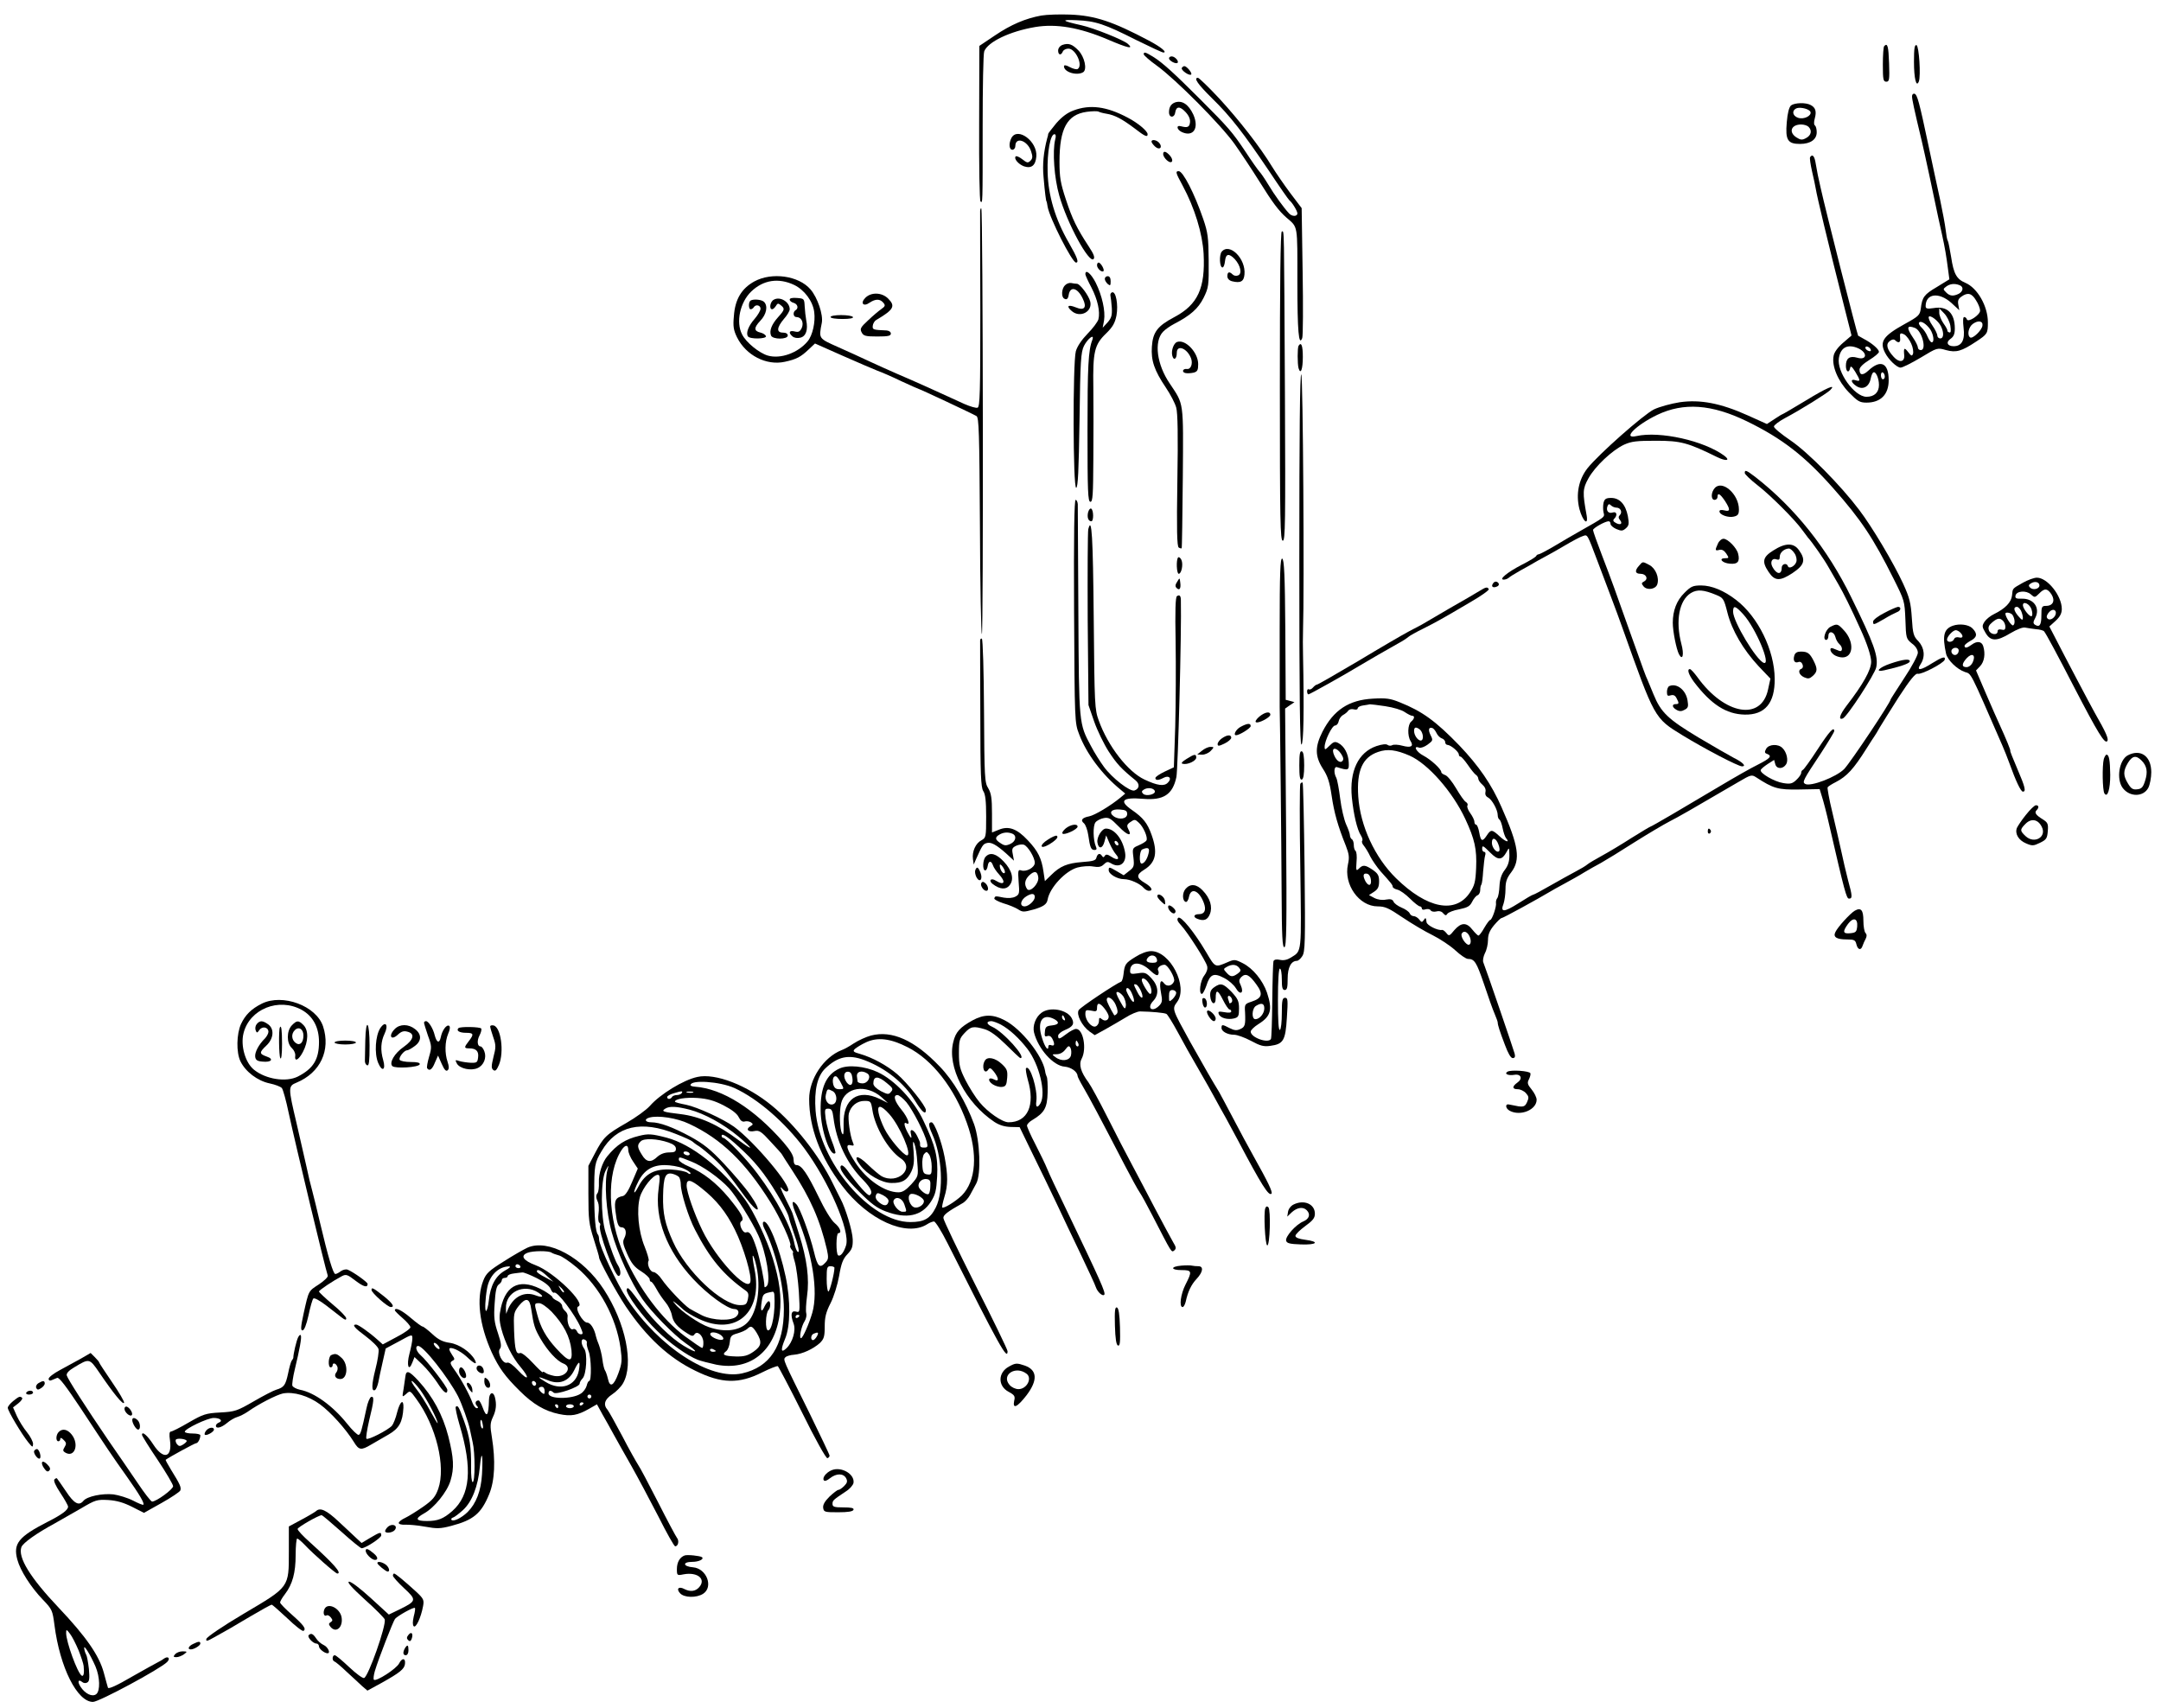 <?xml version="1.0" standalone="no"?>
<!DOCTYPE svg PUBLIC "-//W3C//DTD SVG 20010904//EN"
 "http://www.w3.org/TR/2001/REC-SVG-20010904/DTD/svg10.dtd">
<svg version="1.0" xmlns="http://www.w3.org/2000/svg"
 width="1111pt" height="878pt" viewBox="0 0 1111 878"
 preserveAspectRatio="xMidYMid meet">
<g transform="translate(0,878) scale(0.1,-0.1)"
fill="#000000" stroke="none">
<path d="M5353 8700 c-81 -15 -155 -46 -239 -103 l-79 -53 -1 -397 c-1 -224 2
-400 7 -403 11 -7 11 -29 11 390 0 197 3 369 8 382 19 49 132 103 262 125 108
18 227 -2 373 -64 105 -45 135 -51 104 -23 -21 20 -176 82 -239 96 -103 23
-109 30 -25 26 97 -4 143 -19 307 -102 71 -35 133 -64 139 -64 22 0 -12 28
-74 61 -185 98 -277 129 -405 134 -53 2 -120 0 -149 -5z"/>
<path d="M5462 8549 c-13 -5 -22 -17 -22 -29 0 -23 15 -27 24 -5 3 8 16 15 29
15 37 0 77 -87 47 -105 -5 -3 -23 1 -40 10 -20 11 -30 12 -30 4 0 -30 67 -50
99 -30 21 14 7 79 -25 112 -31 32 -51 39 -82 28z"/>
<path d="M9687 8543 c-4 -3 -7 -46 -7 -95 0 -77 2 -88 18 -88 15 0 17 10 14
95 -3 88 -8 106 -25 88z"/>
<path d="M9840 8463 c0 -87 12 -135 25 -102 11 29 1 182 -12 187 -10 3 -13
-18 -13 -85z"/>
<path d="M5880 8501 c0 -5 30 -32 68 -59 99 -72 329 -304 399 -402 33 -47 91
-134 129 -195 66 -106 98 -149 138 -184 60 -52 56 -31 56 -330 0 -254 7 -335
25 -289 4 10 5 163 2 342 l-5 326 -59 78 c-32 43 -74 104 -93 135 -62 102
-169 239 -271 350 -55 59 -105 107 -110 107 -24 0 -2 -32 72 -105 96 -94 161
-178 294 -375 53 -80 100 -147 104 -150 14 -10 41 -55 41 -67 0 -17 -28 -17
-43 0 -27 29 -75 95 -106 147 -18 30 -40 62 -48 70 -7 8 -39 53 -69 99 -68
102 -89 126 -234 271 -133 133 -194 189 -243 219 -38 23 -47 26 -47 12z"/>
<path d="M6010 8480 c0 -12 35 -31 44 -23 8 9 -14 33 -30 33 -8 0 -14 -4 -14
-10z"/>
<path d="M6076 8431 c-7 -11 39 -43 48 -34 7 7 -23 43 -35 43 -4 0 -10 -4 -13
-9z"/>
<path d="M9830 8285 c0 -15 9 -59 50 -230 15 -63 63 -287 85 -394 2 -9 10 -47
19 -86 16 -73 22 -109 32 -186 l6 -45 -65 -40 c-65 -38 -75 -52 -82 -111 -5
-33 -10 -39 -83 -79 -110 -61 -130 -90 -101 -147 18 -36 61 -77 80 -77 10 0
56 23 103 51 86 52 86 52 131 39 52 -14 80 -6 155 44 58 38 60 42 60 99 0 83
-54 177 -116 203 -45 19 -60 46 -73 133 -7 41 -14 78 -17 83 -4 5 -8 30 -11
56 -3 26 -16 96 -29 157 -13 60 -40 184 -59 275 -48 227 -58 263 -72 268 -7 2
-13 -4 -13 -13z m244 -971 c22 -8 20 -31 -3 -44 -28 -14 -47 -13 -66 7 -16 16
-16 17 1 30 19 14 43 17 68 7z m85 -78 c12 -18 21 -42 21 -53 0 -22 -62 -63
-68 -45 -2 7 -8 12 -14 12 -6 0 -7 -21 -3 -55 8 -63 -9 -95 -51 -95 -33 0 -41
21 -16 38 16 11 22 25 22 53 0 79 -39 117 -109 105 -33 -5 -41 -3 -41 10 0 65
68 74 132 17 l41 -38 -5 28 c-4 21 0 31 16 42 32 23 53 18 75 -19z m-132 -130
c4 -28 3 -38 -6 -35 -7 3 -11 7 -9 9 1 3 -7 19 -20 37 -12 17 -22 42 -22 54
l0 24 25 -26 c14 -14 28 -42 32 -63z m-48 -4 c16 -33 14 -62 -4 -62 -8 0 -15
7 -15 15 0 8 -11 31 -25 51 -14 20 -22 40 -19 45 7 12 50 -21 63 -49z m-55
-16 c17 -27 22 -66 7 -66 -5 0 -14 13 -21 29 -6 16 -20 37 -31 47 -10 9 -16
21 -13 25 8 13 38 -6 58 -35z m268 19 c-4 -24 -50 -68 -63 -60 -17 11 -9 54
14 70 28 20 53 15 49 -10z m-347 -11 c36 -14 62 -114 30 -114 -8 0 -15 6 -15
14 0 7 -11 30 -25 50 -35 52 -32 66 10 50z m-19 -81 c9 -19 12 -43 9 -52 -5
-13 -9 -12 -25 9 -20 26 -24 22 -20 -18 2 -34 -26 -38 -54 -7 -36 39 -42 66
-20 82 12 9 21 10 28 3 15 -15 27 -12 25 8 -3 30 0 33 22 22 11 -7 27 -28 35
-47z"/>
<path d="M6040 8253 c-20 -8 -30 -24 -30 -50 0 -30 28 -30 32 -1 5 32 24 33
53 2 17 -18 25 -37 23 -53 -3 -25 -13 -29 -47 -20 -25 7 -22 -17 5 -30 59 -27
90 20 59 90 -25 53 -58 75 -95 62z"/>
<path d="M9208 8238 c-10 -9 -18 -38 -22 -87 -8 -91 5 -111 68 -111 54 0 86
23 86 60 0 16 -4 31 -9 35 -6 3 -6 18 -1 36 10 36 4 56 -21 69 -25 14 -82 12
-101 -2z m96 -28 c17 -16 -15 -41 -48 -38 -34 3 -49 34 -24 49 14 10 57 3 72
-11z m-6 -82 c19 -19 14 -44 -13 -58 -20 -11 -28 -10 -50 4 -41 27 -26 66 25
66 14 0 31 -5 38 -12z"/>
<path d="M5519 8212 c-31 -11 -60 -33 -88 -65 -22 -27 -41 -51 -42 -55 0 -4
-2 -14 -5 -22 -19 -72 -25 -135 -19 -200 7 -83 13 -125 15 -125 1 0 4 -13 6
-28 10 -58 126 -287 146 -287 16 0 7 25 -37 102 -70 121 -106 242 -109 363 -3
102 14 195 35 195 7 0 9 -10 4 -27 -15 -61 -5 -199 21 -289 41 -144 153 -349
176 -326 8 8 1 26 -24 64 -63 96 -85 142 -118 242 -28 85 -33 114 -33 195 0
170 39 242 140 256 29 4 56 4 61 1 5 -3 23 -8 42 -11 42 -7 79 -27 143 -75 54
-42 67 -47 67 -30 0 16 -50 58 -102 85 -109 58 -194 69 -279 37z"/>
<path d="M5200 8071 c-15 -29 -12 -61 5 -61 8 0 15 9 15 19 0 50 63 29 81 -27
9 -27 8 -37 -3 -48 -13 -13 -18 -12 -42 7 -15 12 -30 18 -34 15 -11 -11 13
-40 42 -51 39 -13 60 4 64 51 6 77 -96 153 -128 95z"/>
<path d="M5920 8052 c0 -5 9 -17 19 -26 22 -20 40 -4 21 19 -13 16 -40 20 -40
7z"/>
<path d="M5980 7987 c0 -8 9 -22 19 -31 26 -23 39 -2 15 25 -20 22 -34 25 -34
6z"/>
<path d="M9306 7972 c-3 -5 2 -37 10 -73 8 -35 17 -75 19 -89 7 -43 60 -265
146 -605 l38 -150 -43 -37 c-27 -23 -46 -49 -49 -67 -11 -52 22 -130 78 -188
45 -46 56 -53 91 -53 73 0 114 42 114 115 0 89 -41 109 -104 50 -29 -27 -46
-25 -46 5 0 11 19 30 50 49 28 17 50 36 50 42 0 13 -35 44 -75 65 -16 9 -31
17 -32 18 -4 3 -168 647 -193 761 -14 63 -16 70 -25 123 -6 40 -17 52 -29 34z
m248 -983 c49 -23 44 -63 -6 -48 -39 11 -58 -3 -58 -42 0 -31 16 -40 22 -11 2
13 9 8 26 -19 27 -45 28 -52 2 -44 -28 9 -25 -11 4 -30 32 -21 64 -5 73 36 3
16 9 32 14 34 12 8 29 -29 29 -64 0 -38 -23 -61 -64 -61 -62 0 -154 128 -142
199 9 56 46 74 100 50z m64 -7 c2 -7 -2 -10 -12 -6 -9 3 -16 11 -16 16 0 13
23 5 28 -10z m72 -138 c0 -8 -4 -14 -10 -14 -5 0 -10 9 -10 21 0 11 5 17 10
14 6 -3 10 -13 10 -21z"/>
<path d="M6080 7826 c62 -115 102 -246 108 -351 9 -177 -30 -261 -150 -325
-87 -46 -111 -77 -116 -152 -5 -71 12 -122 72 -211 23 -34 47 -80 53 -102 8
-27 10 -146 6 -376 -4 -252 -2 -338 7 -344 6 -4 13 -5 15 -4 2 2 4 166 6 364
3 399 6 373 -67 483 -67 98 -82 216 -35 266 11 12 37 30 58 41 83 43 123 78
151 134 26 53 27 63 26 191 -1 119 -4 144 -28 214 -45 131 -104 246 -126 246
-18 0 -16 -8 20 -74z"/>
<path d="M5039 7694 c0 -10 0 -241 1 -512 0 -419 -2 -493 -14 -498 -8 -3 -38
6 -68 19 -99 46 -272 124 -348 156 -41 18 -104 46 -140 63 -36 17 -108 50
-160 73 -103 46 -101 43 -85 125 8 42 -22 130 -58 172 -61 71 -199 90 -289 41
-65 -36 -99 -91 -105 -178 -5 -52 -2 -72 16 -109 46 -93 151 -147 246 -126 60
13 82 25 122 63 l33 31 142 -63 c79 -35 159 -69 179 -77 20 -7 76 -31 123 -54
48 -22 88 -40 90 -40 5 0 274 -126 296 -139 13 -7 15 -82 18 -565 1 -306 6
-556 10 -556 8 0 6 2179 -3 2188 -3 3 -5 -3 -6 -14z m-956 -379 c52 -25 96
-83 103 -139 7 -51 -8 -120 -34 -151 -50 -60 -140 -92 -205 -73 -44 13 -112
68 -132 109 -32 62 -11 164 47 220 62 60 141 72 221 34z"/>
<path d="M3978 7239 c-19 -10 -25 -49 -8 -49 5 0 13 8 19 17 8 14 12 15 25 4
22 -18 21 -23 -14 -62 -33 -37 -46 -70 -36 -94 8 -21 86 -21 86 0 0 9 -9 15
-25 15 -34 0 -32 26 5 70 17 19 30 41 30 50 0 38 -50 68 -82 49z"/>
<path d="M4060 7240 c0 -7 9 -14 20 -17 21 -6 27 -28 10 -38 -15 -9 -12 -35 4
-35 26 0 40 -28 28 -56 -10 -20 -17 -23 -37 -18 -28 7 -33 -7 -10 -26 8 -7 25
-10 40 -6 29 7 40 41 30 89 -3 17 -7 50 -8 72 -2 39 -3 40 -39 43 -24 2 -38
-1 -38 -8z"/>
<path d="M3857 7233 c-10 -10 -8 -43 2 -43 6 0 13 5 16 10 10 17 35 11 35 -7
0 -10 -14 -33 -30 -52 -32 -36 -46 -73 -35 -90 9 -16 98 -14 93 1 -3 7 -15 15
-28 18 -35 8 -35 25 -1 61 32 33 40 76 19 97 -13 13 -60 16 -71 5z"/>
<path d="M6580 6795 c0 -695 2 -795 15 -795 13 0 14 93 11 753 -5 891 -3 837
-16 837 -7 0 -10 -272 -10 -795z"/>
<path d="M6281 7486 c-14 -17 -11 -81 4 -81 6 0 11 15 13 33 4 38 20 41 50 10
30 -33 39 -76 17 -84 -9 -4 -21 -2 -28 5 -17 17 -27 13 -27 -9 0 -12 9 -22 24
-26 44 -11 61 -1 64 35 8 81 -77 165 -117 117z"/>
<path d="M5640 7416 c0 -16 24 -38 33 -30 7 7 -14 44 -25 44 -5 0 -8 -6 -8
-14z"/>
<path d="M5580 7370 c0 -5 14 -36 31 -68 32 -62 46 -124 36 -164 -4 -13 -28
-46 -56 -74 -30 -31 -53 -65 -60 -90 -16 -59 -15 -707 2 -702 9 4 13 86 17
349 4 307 7 348 23 381 19 37 55 65 43 31 -21 -54 -25 -136 -25 -466 0 -313 2
-367 15 -367 12 0 14 35 15 218 1 119 1 285 0 369 -3 185 6 221 65 278 35 34
46 54 54 93 10 56 -3 126 -23 119 -7 -3 -10 -11 -8 -18 2 -8 5 -35 7 -62 2
-39 -2 -52 -22 -75 l-25 -27 7 37 c8 48 -10 129 -43 195 -24 47 -53 71 -53 43z"/>
<path d="M5680 7346 c0 -7 7 -19 15 -26 13 -11 15 -8 15 14 0 16 -5 26 -15 26
-8 0 -15 -6 -15 -14z"/>
<path d="M5475 7313 c-17 -17 -20 -59 -4 -68 12 -8 20 -2 23 17 7 49 46 40 73
-18 22 -45 8 -63 -37 -44 -40 16 -50 6 -19 -20 43 -36 107 -2 94 50 -8 31 -52
90 -68 91 -7 0 -20 2 -30 4 -9 2 -24 -3 -32 -12z"/>
<path d="M4449 7249 c-28 -28 -10 -48 22 -25 30 20 53 20 70 0 12 -14 10 -19
-10 -33 -13 -9 -44 -35 -68 -58 -39 -36 -43 -44 -33 -62 9 -18 20 -21 80 -21
56 0 70 3 70 15 0 9 -10 15 -22 16 -70 3 -73 4 -71 24 1 11 9 25 18 30 90 53
100 71 61 110 -32 32 -87 34 -117 4z"/>
<path d="M4270 7150 c0 -6 27 -10 61 -10 37 0 58 4 54 10 -3 6 -31 10 -61 10
-30 0 -54 -4 -54 -10z"/>
<path d="M6052 7022 c-18 -6 -32 -45 -25 -71 7 -27 23 -17 23 15 0 45 55 23
74 -30 9 -27 -2 -56 -22 -53 -22 3 -28 -17 -7 -21 9 -2 27 -1 41 2 20 5 24 13
24 44 0 59 -65 129 -108 114z"/>
<path d="M6676 7002 c-6 -11 -6 -92 0 -115 11 -36 22 -5 22 58 0 59 -8 79 -22
57z"/>
<path d="M6680 5905 c0 -715 3 -956 11 -953 11 4 14 172 8 463 -1 39 -1 93 0
120 7 211 0 1315 -9 1320 -7 4 -10 -304 -10 -950z"/>
<path d="M9281 6719 c-63 -38 -116 -69 -118 -69 -2 0 -20 -11 -41 -25 l-38
-25 -100 45 c-138 62 -243 82 -348 67 -44 -7 -104 -23 -133 -37 -54 -27 -285
-231 -342 -303 -45 -58 -60 -133 -41 -209 17 -63 47 -90 37 -32 -21 116 -21
135 9 189 34 62 122 145 184 174 38 17 64 20 165 20 126 0 163 -10 313 -84 47
-23 70 -18 37 7 -104 77 -331 128 -452 101 -75 -17 -3 56 107 109 136 65 280
55 461 -33 181 -88 298 -179 443 -343 145 -164 206 -256 312 -468 55 -110 56
-113 60 -209 3 -95 4 -98 33 -122 20 -14 31 -33 31 -48 0 -13 -31 -72 -70
-130 -38 -59 -70 -108 -70 -110 0 -15 -203 -319 -238 -357 -39 -41 -175 -94
-202 -77 -15 9 -10 20 82 158 37 57 68 108 68 113 0 26 -25 -1 -85 -93 -37
-57 -71 -104 -76 -106 -5 -2 -9 -9 -9 -16 0 -7 -11 -23 -25 -36 -20 -19 -31
-22 -67 -16 -46 7 -121 51 -116 67 2 6 18 19 36 31 l33 21 6 -22 c7 -26 40
-26 56 0 12 19 3 62 -19 83 -22 23 -71 20 -84 -4 -9 -16 -8 -22 5 -26 27 -11
16 -23 -47 -55 -35 -17 -121 -66 -193 -109 -186 -111 -355 -210 -360 -210 -2
0 -46 -26 -97 -58 -51 -33 -120 -74 -153 -92 -33 -18 -67 -38 -75 -45 -8 -7
-35 -23 -60 -36 -25 -13 -82 -45 -128 -71 -45 -26 -86 -48 -90 -48 -4 0 -38
-20 -77 -45 -73 -46 -93 -47 -75 -1 5 15 10 49 10 75 0 37 6 56 30 87 48 64
38 135 -50 333 -51 118 -118 214 -217 318 -122 126 -191 176 -306 222 -49 20
-70 23 -140 19 -123 -7 -201 -59 -258 -170 -39 -77 -39 -126 2 -190 25 -38 35
-70 45 -138 13 -89 32 -156 73 -258 17 -44 19 -60 11 -96 -23 -103 57 -216
153 -216 38 0 57 -9 128 -57 46 -31 115 -72 154 -91 38 -19 91 -54 117 -78 26
-24 55 -44 65 -44 34 0 44 -17 83 -131 21 -63 45 -131 54 -151 9 -21 16 -41
16 -45 0 -13 10 -44 37 -115 16 -43 30 -68 40 -68 11 0 14 7 10 23 -6 23 -149
440 -161 469 -4 9 0 30 8 47 9 16 16 47 16 68 0 28 8 48 31 76 17 20 34 37 39
37 8 0 186 98 248 135 9 6 44 25 77 43 33 18 78 43 100 57 22 13 60 35 85 48
25 14 102 61 172 106 70 44 151 92 180 107 47 24 105 57 358 205 61 36 66 37
88 23 89 -58 113 -65 222 -63 l105 2 12 -39 c7 -21 24 -86 37 -144 80 -347 89
-380 102 -380 18 0 18 12 -5 95 -10 39 -26 106 -35 150 -10 44 -30 134 -46
200 -16 65 -26 123 -24 127 3 5 22 17 42 27 58 30 92 68 157 171 19 30 38 60
42 65 4 6 17 26 27 45 11 19 56 90 99 158 58 89 85 121 96 118 18 -6 132 53
139 72 6 20 -14 14 -65 -18 -60 -38 -82 -40 -59 -5 25 38 20 84 -11 118 -25
25 -29 38 -34 120 -5 78 -12 105 -45 177 -49 106 -159 291 -226 379 -96 127
-263 296 -353 357 -47 32 -85 63 -85 71 0 7 26 27 58 44 81 43 212 125 231
143 35 35 -17 13 -128 -55z m-2158 -1570 c40 -6 84 -19 99 -30 15 -10 32 -19
38 -19 15 0 12 -16 -5 -30 -18 -15 -20 -73 -3 -100 17 -27 3 -36 -42 -24 -21
6 -45 7 -52 3 -7 -4 -17 -4 -24 1 -7 6 -28 4 -58 -6 -93 -32 -139 -129 -126
-264 9 -87 27 -166 47 -196 7 -11 10 -24 6 -27 -3 -4 0 -15 8 -24 8 -10 24
-35 34 -57 11 -21 35 -55 52 -75 56 -62 63 -71 63 -80 0 -5 11 -12 24 -15 14
-3 43 -24 65 -46 22 -22 45 -40 51 -40 5 0 10 -5 10 -11 0 -6 8 -8 19 -4 11 3
22 1 26 -5 4 -7 17 -9 30 -6 14 4 28 0 35 -10 11 -12 15 -12 21 -2 5 7 32 18
61 23 43 9 55 16 66 38 8 16 20 31 28 34 8 3 14 15 14 27 0 13 3 25 6 28 3 4
7 34 9 68 3 34 7 71 10 81 4 11 2 19 -4 19 -6 0 -11 7 -11 15 0 21 4 19 43
-20 39 -39 59 -38 82 4 14 26 14 26 15 -17 0 -31 -7 -53 -24 -75 -17 -22 -25
-47 -27 -82 -1 -27 -6 -55 -11 -62 -5 -6 -8 -17 -7 -25 4 -17 -20 -88 -30 -88
-4 0 -17 -18 -30 -40 -12 -22 -26 -40 -30 -40 -4 0 -18 14 -31 30 -30 39 -58
38 -93 -2 -25 -31 -28 -32 -41 -15 -8 10 -18 17 -22 16 -21 -5 -79 24 -80 40
-3 24 -5 25 -14 11 -9 -13 -12 -13 -24 3 -7 9 -20 17 -29 17 -8 0 -17 7 -20
15 -4 8 -22 21 -42 29 -19 8 -38 22 -41 31 -5 11 -15 14 -38 10 -19 -4 -42 -1
-60 8 l-28 15 26 17 c20 13 26 25 26 54 0 30 -6 40 -33 59 -39 26 -50 27 -71
6 -14 -14 -15 -10 -12 35 3 28 0 53 -5 56 -5 4 -9 17 -9 30 0 13 -4 27 -10 30
-5 3 -10 13 -10 21 0 8 -9 33 -20 57 -10 23 -24 82 -30 131 -6 49 -15 97 -20
107 -14 25 -12 59 3 55 60 -19 63 -17 61 24 -2 45 -23 84 -54 100 -17 9 -25 6
-45 -14 -22 -22 -25 -23 -25 -6 0 31 38 110 54 110 8 0 16 10 18 21 2 12 12
27 23 33 11 6 23 16 27 23 5 6 17 9 28 6 11 -3 20 -1 20 5 0 6 12 13 28 15 15
2 31 5 35 6 5 0 41 -4 80 -10z m173 -117 c18 -11 26 -49 13 -58 -14 -8 -39 22
-39 48 0 19 8 22 26 10z m89 -20 c5 -12 18 -25 27 -28 10 -3 18 -12 18 -20 0
-8 6 -14 13 -14 16 -1 57 -35 57 -49 0 -6 4 -11 9 -11 4 0 21 -19 37 -42 16
-24 35 -47 41 -51 7 -4 13 -14 13 -20 0 -7 9 -21 21 -31 13 -11 19 -25 16 -37
-3 -12 1 -23 13 -29 21 -11 50 -64 50 -91 0 -10 4 -20 9 -23 5 -3 12 -23 16
-43 4 -21 12 -44 17 -51 23 -27 -1 -21 -32 8 -39 36 -45 37 -66 5 -23 -35 -31
-31 -39 15 -4 22 -11 40 -16 40 -5 0 -9 7 -9 15 0 9 -10 29 -21 44 -12 16 -18
34 -15 39 4 6 0 14 -8 19 -8 4 -30 36 -50 70 -20 34 -45 65 -56 68 -11 4 -20
10 -20 15 0 16 -54 65 -92 85 -37 19 -55 54 -22 41 8 -3 28 4 44 16 27 20 28
22 15 48 -14 28 -10 43 9 37 6 -2 15 -13 21 -25z m-490 -108 c12 -19 14 -29 6
-37 -13 -13 -35 6 -46 41 -9 32 18 29 40 -4z m352 -9 c95 -42 221 -186 286
-325 49 -105 60 -156 56 -252 -3 -72 -8 -91 -32 -127 -74 -111 -220 -83 -380
74 -109 107 -184 269 -194 420 -9 133 22 202 102 229 48 17 93 11 162 -19z
m457 -458 c6 -15 7 -30 3 -33 -12 -12 -37 18 -37 43 0 32 22 25 34 -10z m-656
-180 c4 -31 -12 -36 -28 -8 -15 29 -12 43 8 39 10 -2 18 -14 20 -31z m500
-279 c15 -20 18 -50 5 -55 -15 -5 -47 42 -38 57 8 13 20 13 33 -2z"/>
<path d="M8970 6348 c1 -7 30 -35 66 -63 66 -51 192 -177 229 -229 11 -15 25
-33 30 -40 22 -24 84 -113 105 -151 13 -22 36 -62 52 -90 25 -43 63 -119 113
-230 34 -74 55 -138 55 -168 -1 -42 -40 -113 -127 -226 -35 -46 -43 -74 -19
-65 22 8 165 228 172 263 12 56 -11 121 -128 359 -122 250 -291 462 -494 620
-46 35 -54 38 -54 20z"/>
<path d="M8816 6271 c-20 -22 -21 -61 -1 -61 8 0 15 7 15 15 0 24 13 17 38
-20 29 -45 28 -57 -3 -49 -16 4 -25 2 -25 -5 0 -18 46 -34 74 -27 21 5 26 12
26 37 0 78 -85 153 -124 110z"/>
<path d="M8244 6195 c-3 -14 -3 -36 0 -49 6 -26 14 -20 -134 -104 -25 -14 -78
-45 -118 -69 -41 -24 -77 -43 -82 -43 -5 0 -10 -4 -12 -8 -1 -5 -35 -26 -75
-46 -75 -39 -119 -76 -92 -76 8 0 19 4 25 9 5 5 32 22 59 37 28 15 68 38 90
51 22 12 47 26 55 30 8 4 47 26 86 49 39 23 80 45 92 48 24 8 21 14 75 -129
14 -38 45 -119 68 -180 23 -60 49 -132 59 -160 168 -471 164 -466 311 -556
113 -69 285 -159 305 -159 24 0 4 21 -43 44 -21 11 -103 58 -182 105 -156 94
-192 128 -230 221 -12 30 -26 64 -31 75 -10 21 -14 32 -90 245 -73 206 -94
265 -144 395 -25 65 -46 124 -46 130 0 10 62 45 80 45 6 0 10 -6 10 -14 0 -7
14 -19 30 -26 26 -11 33 -10 49 4 16 14 17 24 10 63 -12 60 -42 93 -86 93 -26
0 -34 -5 -39 -25z m67 -25 c21 0 31 -24 17 -38 -8 -8 -8 -15 0 -25 16 -19 4
-29 -20 -16 -15 8 -17 14 -9 22 18 18 13 39 -8 32 -22 -7 -35 9 -27 32 5 12 9
14 18 5 7 -7 20 -12 29 -12z"/>
<path d="M5522 5638 c3 -567 3 -574 26 -633 37 -99 118 -207 212 -284 l25 -21
-25 -21 c-51 -42 -131 -90 -160 -96 -37 -7 -47 -20 -27 -36 8 -7 18 -34 22
-61 9 -63 14 -76 32 -76 11 0 13 5 7 18 -14 32 -16 106 -2 124 7 9 26 19 43
22 25 5 36 -2 77 -44 45 -47 71 -53 48 -11 -8 16 -6 23 12 35 20 14 24 14 41
-2 25 -21 50 -79 41 -93 -3 -6 -21 -17 -40 -25 -32 -14 -33 -15 -27 -62 5 -45
3 -51 -22 -70 l-28 -22 -34 20 c-41 24 -43 24 -43 6 0 -20 44 -46 78 -46 32 0
83 -23 102 -45 7 -8 19 -15 26 -15 25 0 15 20 -21 41 -44 26 -44 42 -2 68 60
37 70 89 37 180 -21 59 -43 87 -101 127 -68 47 -49 66 58 57 105 -9 152 22
171 112 8 37 27 749 23 909 0 23 -7 30 -20 21 -8 -4 -10 -77 -7 -233 2 -125 1
-321 -2 -437 l-7 -210 -47 -22 c-27 -13 -48 -27 -48 -33 0 -13 16 -13 42 1 28
15 45 -3 22 -25 -19 -20 -54 -15 -120 16 -85 40 -187 170 -235 303 -21 58 -22
77 -26 525 -4 421 -10 530 -28 459 -3 -13 -4 -222 -3 -464 l4 -440 29 -84 c16
-46 50 -116 75 -155 42 -64 65 -89 138 -148 23 -19 20 -43 -5 -52 -22 -9 -116
64 -158 122 -19 26 -49 73 -66 106 -62 116 -62 110 -65 691 -2 292 -3 540 -3
553 -1 12 -6 22 -11 22 -7 0 -10 -181 -8 -572z m415 -925 c6 -17 -45 -29 -60
-14 -9 9 -8 14 3 21 19 13 52 9 57 -7z m-142 -118 c0 -25 -41 -32 -69 -12 -28
20 -11 39 32 35 29 -2 37 -7 37 -23z m110 -202 c-7 -31 -23 -53 -36 -53 -14 0
-11 68 4 73 30 13 39 7 32 -20z"/>
<path d="M5594 6146 c-6 -26 1 -46 17 -46 12 0 12 57 -1 65 -5 3 -12 -5 -16
-19z"/>
<path d="M8832 5985 c-16 -35 -15 -38 8 -32 13 3 24 -3 35 -19 15 -23 14 -24
-6 -24 -36 0 -15 -25 24 -28 41 -4 53 11 43 51 -7 30 -53 77 -75 77 -10 0 -23
-11 -29 -25z"/>
<path d="M9117 5950 c-55 -34 -60 -58 -24 -111 31 -47 58 -48 123 -5 61 41 69
67 33 117 -27 39 -70 39 -132 -1z m109 -15 c9 -13 13 -33 9 -44 -7 -22 -38
-38 -43 -22 -6 19 -32 12 -32 -8 0 -38 -27 -35 -48 5 -13 25 -1 47 21 38 13
-4 17 -1 17 14 0 21 23 41 47 42 7 0 20 -11 29 -25z"/>
<path d="M6057 5914 c-11 -11 -8 -84 3 -84 14 0 24 48 14 71 -5 11 -13 17 -17
13z"/>
<path d="M6579 5538 c0 -205 0 -382 0 -393 2 -54 9 -713 10 -957 1 -225 4
-278 14 -278 11 0 13 107 9 613 l-5 614 24 17 24 16 -22 6 -23 6 -2 361 c-2
281 -6 361 -16 365 -10 3 -13 -72 -13 -370z"/>
<path d="M8427 5872 c-24 -26 -21 -42 7 -42 29 0 42 -26 19 -39 -15 -8 -15
-11 -3 -26 18 -21 61 -15 70 10 12 34 -8 83 -40 100 -36 19 -34 19 -53 -3z"/>
<path d="M6052 5789 c-10 -15 -11 -24 -3 -32 15 -15 23 -3 19 27 -3 27 -3 27
-16 5z"/>
<path d="M10400 5784 c-56 -32 -52 -27 -56 -66 -4 -35 -35 -67 -92 -95 -19 -9
-40 -26 -49 -39 -14 -22 -13 -27 4 -56 26 -46 57 -47 128 -4 36 21 65 33 79
29 11 -2 36 -6 54 -8 18 -1 37 -6 41 -11 9 -10 70 -123 158 -294 118 -227 153
-284 166 -271 10 10 -5 44 -64 147 -22 39 -157 295 -206 391 l-27 52 32 29
c23 21 32 39 32 61 0 68 -74 161 -128 161 -15 0 -47 -12 -72 -26z m85 -14 c0
-18 -33 -26 -48 -11 -9 9 -8 14 3 21 21 14 45 8 45 -10z m62 -46 c20 -32 8
-59 -28 -59 -22 0 -24 -5 -24 -49 0 -49 -9 -63 -33 -48 -10 7 -10 14 2 36 26
51 -9 100 -70 98 -28 -1 -35 2 -32 16 5 24 55 28 79 6 19 -17 21 -17 42 4 28
29 43 28 64 -4z m-103 -76 c5 -15 6 -31 2 -35 -9 -9 -45 36 -46 55 0 24 34 8
44 -20z m-54 -7 c5 -11 10 -28 10 -38 -1 -14 -5 -12 -25 11 -23 28 -25 46 -5
46 5 0 14 -9 20 -19z m174 -29 c-13 -19 -35 -23 -41 -6 -2 7 4 19 13 28 22 23
44 5 28 -22z m-217 6 c12 -20 14 -46 3 -53 -8 -5 -40 43 -40 60 0 10 29 5 37
-7z m-49 -30 c7 -7 12 -21 12 -31 0 -14 -5 -18 -20 -14 -13 3 -20 0 -20 -9 0
-22 -38 -17 -45 6 -5 15 0 26 17 40 27 23 40 24 56 8z"/>
<path d="M7675 5779 c-10 -15 1 -23 20 -15 9 3 13 10 10 16 -8 13 -22 13 -30
-1z"/>
<path d="M8660 5732 c-40 -39 -60 -91 -60 -154 0 -43 18 -135 32 -162 19 -35
27 -1 12 54 -31 119 -11 224 49 261 33 20 66 17 131 -10 36 -15 39 -20 57 -91
23 -91 81 -190 160 -275 l61 -64 -12 -55 c-34 -164 -223 -132 -363 62 -17 23
-34 42 -39 42 -16 0 -7 -28 21 -66 88 -116 166 -166 261 -168 104 -2 155 59
154 184 -1 146 -85 319 -199 406 -62 48 -126 74 -179 74 -43 0 -53 -5 -86 -38z
m303 -111 c64 -71 144 -262 105 -249 -38 13 -158 213 -158 263 0 35 12 31 53
-14z"/>
<path d="M7605 5741 c-16 -10 -86 -51 -155 -90 -69 -40 -132 -77 -140 -82 -8
-4 -40 -21 -70 -37 -30 -16 -147 -84 -258 -151 -112 -66 -207 -121 -212 -121
-4 0 -13 -7 -20 -15 -7 -8 -16 -12 -21 -9 -5 3 -9 -2 -9 -10 0 -9 3 -16 7 -16
6 0 190 103 262 147 40 24 147 86 201 116 19 10 42 25 50 32 8 7 42 26 75 42
69 35 95 49 239 134 58 33 103 65 100 70 -7 13 -15 11 -49 -10z"/>
<path d="M9688 5629 c-32 -16 -58 -36 -58 -44 0 -20 1 -19 57 13 26 16 56 31
66 35 20 7 23 27 5 27 -7 -1 -39 -14 -70 -31z"/>
<path d="M9410 5557 c-25 -13 -42 -67 -21 -67 6 0 11 9 11 20 0 28 28 25 36
-5 3 -13 12 -29 20 -36 19 -16 18 -43 -1 -35 -8 3 -22 9 -30 12 -21 9 -19 -16
3 -32 9 -7 29 -14 44 -14 57 0 62 80 9 138 -33 36 -36 37 -71 19z"/>
<path d="M10040 5563 c-47 -17 -55 -51 -35 -144 8 -33 56 -80 97 -94 34 -11
23 11 192 -377 10 -23 27 -65 37 -93 32 -89 58 -145 69 -145 17 0 12 23 -29
118 -22 51 -38 92 -36 92 4 0 -23 65 -55 135 -10 22 -42 93 -70 159 l-51 119
21 22 c22 23 28 64 16 103 -8 25 -32 28 -60 7 -23 -17 -36 -19 -36 -5 0 5 14
16 30 25 35 18 38 37 10 65 -19 19 -66 25 -100 13z m38 -35 c18 -18 14 -31 -7
-25 -12 3 -22 -1 -25 -9 -7 -17 -36 -19 -36 -2 0 15 30 48 45 48 6 0 16 -5 23
-12z m-8 -92 c0 -20 -19 -31 -32 -18 -6 6 -7 15 -4 21 10 16 36 13 36 -3z m72
-61 c-7 -15 -20 -25 -32 -25 -26 0 -25 18 2 47 28 29 47 15 30 -22z"/>
<path d="M5039 5488 c0 -7 0 -179 1 -383 0 -307 3 -373 15 -392 11 -16 15 -52
15 -131 0 -105 -1 -109 -24 -122 -30 -15 -49 -58 -44 -96 l4 -29 13 30 c30 67
35 75 52 80 23 8 50 -7 102 -53 l40 -37 -6 33 c-6 28 -3 34 18 44 13 6 31 8
39 5 21 -8 56 -66 56 -93 0 -24 -43 -48 -70 -39 -16 5 -17 0 -13 -59 5 -59 4
-65 -17 -76 -13 -7 -36 -9 -59 -5 -45 9 -45 9 -49 -4 -2 -5 19 -16 46 -25 28
-8 62 -22 76 -31 23 -15 29 -15 80 -1 51 15 68 27 72 51 11 62 92 148 154 165
23 6 59 9 80 5 28 -5 42 -2 55 11 14 14 21 15 36 6 45 -29 83 1 73 56 -12 69
-55 122 -98 122 -21 0 -48 -44 -44 -71 5 -35 26 -34 36 3 l9 33 17 -40 c9 -21
24 -47 33 -57 23 -26 9 -34 -23 -13 -20 13 -28 14 -34 5 -5 -9 -9 -9 -14 -1
-11 17 -23 13 -29 -8 -3 -15 -17 -19 -73 -23 -77 -6 -114 -21 -160 -67 l-32
-31 -7 47 c-10 70 -28 107 -81 163 -56 60 -99 75 -149 54 l-35 -14 0 97 c0 79
-4 104 -19 130 -19 29 -20 55 -22 398 -1 201 -6 368 -11 371 -4 3 -8 -1 -9 -8z
m165 -994 c25 -10 19 -40 -10 -53 -22 -10 -31 -9 -50 4 -29 18 -30 30 -6 44
20 12 44 14 66 5z m546 -55 c0 -6 -4 -7 -10 -4 -5 3 -10 11 -10 16 0 6 5 7 10
4 6 -3 10 -11 10 -16z m-412 -170 c4 -33 -44 -81 -58 -59 -16 24 -11 48 12 70
27 25 42 21 46 -11z m-18 -101 c0 -19 -32 -48 -52 -48 -28 0 -22 33 9 52 28
17 43 15 43 -4z"/>
<path d="M9225 5410 c-8 -25 1 -41 20 -34 9 4 18 -1 22 -12 4 -10 2 -19 -5
-22 -21 -7 -13 -32 13 -44 21 -9 28 -8 45 7 24 22 25 36 4 78 -20 39 -31 47
-66 47 -18 0 -29 -6 -33 -20z"/>
<path d="M9718 5368 c-59 -20 -82 -46 -30 -34 80 18 126 34 130 44 5 17 -33
13 -100 -10z"/>
<path d="M8583 5253 c-7 -2 -13 -16 -13 -30 0 -20 4 -23 19 -18 14 4 23 0 30
-14 14 -26 14 -31 -4 -31 -21 0 -19 -17 5 -30 14 -8 26 -8 41 1 18 9 20 17 15
47 -8 54 -55 91 -93 75z"/>
<path d="M6476 5097 c-16 -13 -25 -27 -19 -30 12 -8 73 24 74 38 0 19 -26 15
-55 -8z"/>
<path d="M6378 5043 c-23 -12 -40 -43 -23 -43 17 0 75 36 75 47 0 16 -17 15
-52 -4z"/>
<path d="M6282 4984 c-12 -8 -22 -22 -22 -29 0 -12 6 -12 35 2 19 9 35 23 35
30 0 17 -21 16 -48 -3z"/>
<path d="M6179 4920 l-24 -19 26 -1 c14 0 34 9 44 20 18 19 17 20 -2 20 -12 0
-31 -9 -44 -20z"/>
<path d="M6680 4845 c0 -57 3 -76 13 -73 8 3 12 27 12 73 0 46 -4 70 -12 72
-10 4 -13 -15 -13 -72z"/>
<path d="M10940 4897 c-45 -23 -61 -122 -27 -168 36 -48 107 -47 132 1 8 16
15 52 15 80 0 82 -54 121 -120 87z m70 -27 c28 -28 33 -59 18 -105 -10 -32
-18 -41 -40 -43 -22 -3 -32 3 -48 30 -25 41 -25 64 0 106 23 37 42 40 70 12z"/>
<path d="M6100 4878 c-24 -15 -30 -23 -19 -25 24 -6 69 15 69 32 0 20 -9 19
-50 -7z"/>
<path d="M10816 4878 c-9 -35 -7 -161 3 -177 16 -25 30 21 30 95 -1 75 -6 104
-19 104 -4 0 -10 -10 -14 -22z"/>
<path d="M6685 4750 c-3 -6 -4 -198 0 -428 6 -451 9 -429 -48 -465 -19 -12
-38 -16 -56 -12 -19 4 -30 2 -34 -7 -2 -7 -5 -98 -6 -202 -1 -105 -4 -193 -7
-198 -15 -24 -104 8 -104 38 0 8 18 25 40 39 64 40 73 73 44 161 -22 64 -73
126 -125 152 -39 20 -44 20 -78 5 -65 -28 -63 -28 -109 50 -62 105 -132 191
-145 178 -8 -8 -3 -19 15 -38 34 -37 127 -182 134 -210 4 -14 -2 -32 -15 -49
-21 -27 -29 -94 -12 -94 5 0 15 19 23 42 19 60 38 68 91 40 24 -12 51 -36 61
-53 22 -38 43 -25 25 15 -11 22 -10 29 3 43 22 21 41 12 77 -38 36 -49 30 -71
-25 -89 -34 -11 -36 -14 -33 -54 3 -66 0 -76 -25 -87 -18 -8 -30 -7 -54 5 -38
20 -42 20 -42 1 0 -18 31 -35 65 -35 15 0 54 -14 86 -31 48 -26 66 -31 100
-26 67 9 78 27 85 145 6 91 5 102 -9 102 -14 0 -17 -12 -17 -79 0 -44 -4 -83
-10 -86 -7 -4 -10 50 -10 154 0 101 4 161 10 161 6 0 10 -25 10 -55 0 -42 3
-55 15 -55 12 0 15 13 15 58 0 59 18 92 48 92 6 0 19 11 27 24 15 22 16 73 12
456 -3 237 -7 434 -10 436 -3 3 -8 0 -12 -6z m-315 -945 c11 -13 10 -18 -6
-30 -26 -19 -38 -19 -58 4 -17 18 -17 20 1 30 26 15 49 13 63 -4z m130 -209
c0 -27 -24 -56 -46 -56 -21 0 -18 57 4 69 28 17 42 12 42 -13z"/>
<path d="M10415 4590 c-22 -27 -42 -58 -46 -67 -11 -30 9 -63 47 -79 32 -14
39 -13 72 3 33 16 37 23 40 60 3 37 0 44 -25 60 -36 22 -45 35 -33 47 14 14
12 26 -3 26 -7 0 -30 -22 -52 -50z m82 -61 c27 -52 -38 -90 -83 -48 -30 28
-30 34 0 64 29 29 64 23 83 -16z"/>
<path d="M5479 4521 c-13 -11 -21 -23 -16 -27 9 -9 77 22 77 36 0 17 -36 11
-61 -9z"/>
<path d="M8780 4504 c0 -8 5 -12 10 -9 6 4 8 11 5 16 -9 14 -15 11 -15 -7z"/>
<path d="M5387 4463 c-45 -28 -41 -52 4 -26 37 22 53 39 42 46 -4 3 -25 -6
-46 -20z"/>
<path d="M5068 4376 c-16 -15 -18 -71 -3 -71 6 0 11 10 13 23 4 27 18 29 27 3
3 -10 17 -31 30 -45 38 -41 29 -61 -15 -34 -26 17 -40 0 -15 -18 36 -27 67
-29 85 -6 25 30 14 77 -30 123 -38 40 -69 49 -92 25z m97 -84 c-8 -8 -25 17
-25 38 0 9 6 6 16 -8 9 -13 13 -26 9 -30z"/>
<path d="M5014 4306 c-3 -8 0 -24 6 -36 17 -31 34 -11 21 23 -12 30 -19 34
-27 13z"/>
<path d="M5045 4240 c-7 -12 11 -40 26 -40 14 0 10 26 -5 39 -10 9 -16 9 -21
1z"/>
<path d="M6096 4211 c-19 -21 -18 -62 0 -68 6 -2 14 10 17 27 10 49 52 32 76
-32 14 -37 4 -58 -25 -58 -27 0 -32 -15 -8 -24 33 -13 52 -6 64 24 15 37 2 82
-37 122 -31 33 -63 36 -87 9z"/>
<path d="M5950 4172 c0 -5 9 -17 21 -28 21 -19 21 -19 18 6 -4 23 -39 43 -39
22z"/>
<path d="M6007 4123 c-9 -14 22 -48 33 -37 7 7 4 16 -9 28 -10 9 -21 14 -24 9z"/>
<path d="M9536 4098 c-23 -13 -88 -84 -100 -110 -13 -26 6 -38 60 -38 36 0 43
-3 48 -25 7 -29 24 -33 32 -7 3 9 10 25 16 36 6 12 6 22 -1 29 -6 6 -11 34
-11 63 0 55 -12 70 -44 52z m12 -82 c-3 -27 -7 -31 -35 -34 -39 -4 -41 8 -12
48 27 36 51 29 47 -14z"/>
<path d="M5837 3860 c-52 -32 -55 -38 -61 -90 -2 -19 -8 -36 -12 -37 -27 -10
-209 -131 -218 -146 -14 -22 16 -81 55 -110 l27 -19 53 29 c30 17 77 44 105
61 28 18 62 32 75 32 60 -1 126 -7 136 -13 6 -4 31 -44 56 -90 45 -83 55 -101
122 -217 21 -36 51 -89 66 -117 16 -29 43 -79 61 -110 17 -32 45 -83 61 -113
124 -235 160 -291 174 -277 7 8 -18 60 -92 192 -25 44 -72 132 -105 195 -33
63 -66 124 -72 135 -37 60 -71 120 -150 260 -93 169 -93 167 -66 204 58 79
-36 261 -134 261 -21 0 -53 -12 -81 -30z m111 -13 c3 -12 -3 -17 -21 -17 -31
0 -40 10 -25 27 15 18 42 12 46 -10z m-32 -59 c20 -19 34 -26 38 -19 4 6 4 16
0 22 -7 12 12 29 33 29 17 0 56 -68 49 -85 -9 -24 -37 -30 -51 -11 -19 26 -26
4 -16 -49 8 -40 6 -50 -10 -66 -36 -36 -65 -12 -30 25 31 33 27 77 -9 116 -27
29 -34 32 -70 26 -34 -5 -40 -4 -40 12 0 50 54 51 106 0z m-12 -60 c17 -23 21
-58 9 -58 -9 0 -43 57 -43 71 0 16 19 9 34 -13z m-37 -46 c17 -41 -1 -42 -21
0 -19 37 -20 41 -4 36 7 -3 18 -19 25 -36z m-49 -7 c20 -44 14 -63 -8 -27 -11
18 -20 37 -20 42 0 19 17 10 28 -15z m229 0 c0 -8 -9 -22 -19 -32 -17 -15 -18
-15 -18 15 0 24 4 32 18 32 10 0 19 -7 19 -15z m-271 -19 c8 -14 14 -35 12
-48 -3 -20 -7 -17 -30 25 -19 34 -23 47 -13 47 8 0 22 -11 31 -24z m-40 -42
c11 -26 12 -40 5 -47 -6 -6 -12 -9 -13 -6 -19 31 -38 69 -38 78 0 26 32 8 46
-25z m-57 -20 c12 -15 21 -33 21 -40 0 -20 -19 -27 -35 -14 -12 10 -15 9 -15
-9 0 -12 -7 -24 -17 -28 -20 -8 -53 30 -53 63 0 21 3 23 30 18 26 -6 30 -4 30
15 0 28 14 27 39 -5z"/>
<path d="M6242 3704 c-17 -12 -22 -24 -20 -47 4 -40 28 -49 28 -9 0 47 11 44
37 -8 14 -28 29 -50 34 -50 5 0 9 -5 9 -10 0 -7 -13 -8 -35 -4 -30 5 -34 4
-29 -10 8 -20 45 -30 79 -22 22 6 25 12 25 51 0 38 -6 50 -38 85 -43 44 -56
48 -90 24z m91 -59 c4 -8 2 -17 -3 -20 -6 -4 -10 -4 -10 -1 0 2 -3 11 -6 20
-3 9 -2 16 4 16 5 0 12 -7 15 -15z"/>
<path d="M6182 3626 c2 -15 8 -26 13 -26 15 0 12 43 -3 48 -10 3 -13 -4 -10
-22z"/>
<path d="M1346 3620 c-54 -27 -85 -58 -107 -105 -23 -51 -25 -145 -3 -191 26
-54 88 -101 150 -114 29 -6 57 -17 63 -24 6 -7 22 -64 35 -127 37 -170 187
-796 201 -837 3 -7 -18 -27 -45 -45 -55 -36 -52 -29 -79 -150 -15 -69 -16 -87
-6 -87 9 0 20 28 31 77 9 43 20 82 25 87 5 5 32 -10 65 -35 31 -24 67 -52 80
-62 18 -14 24 -15 24 -5 0 8 -31 40 -70 72 -38 32 -70 62 -70 66 0 7 74 56
118 79 21 11 29 8 69 -23 42 -32 63 -38 63 -17 0 9 -73 61 -102 73 -9 4 -24 0
-35 -7 -10 -8 -23 -15 -29 -15 -11 0 -37 87 -79 265 -14 61 -32 133 -39 160
-8 28 -22 86 -31 130 -10 44 -33 144 -51 223 -43 182 -43 188 1 206 122 51
176 166 136 289 -35 106 -208 170 -315 117z m205 -32 c58 -32 89 -90 89 -165
0 -90 -29 -137 -109 -178 -60 -30 -164 -14 -225 35 -45 36 -70 124 -54 188 31
124 181 185 299 120z"/>
<path d="M1320 3515 c-7 -8 -9 -22 -6 -31 6 -16 8 -16 20 1 15 21 46 14 46
-10 0 -8 -8 -23 -17 -33 -33 -32 -54 -73 -51 -95 2 -17 11 -23 37 -25 46 -5
61 13 22 26 -39 14 -39 21 -1 57 38 36 41 86 8 109 -28 20 -42 20 -58 1z"/>
<path d="M1500 3508 c-27 -29 -27 -91 0 -116 11 -10 19 -27 18 -38 -5 -35 16
-26 39 17 29 55 30 112 3 139 -25 25 -34 25 -60 -2z m60 -52 c0 -35 -17 -53
-37 -40 -24 15 -28 48 -7 68 20 20 44 5 44 -28z"/>
<path d="M1439 3498 c-7 -13 -5 -146 2 -158 5 -10 9 17 9 73 0 72 -4 99 -11
85z"/>
<path d="M5353 3572 c-29 -22 -45 -66 -37 -100 21 -84 99 -172 158 -176 33 -3
65 -26 66 -48 0 -4 13 -30 29 -57 29 -49 95 -173 213 -401 33 -63 67 -126 77
-140 10 -14 39 -68 66 -120 101 -196 97 -190 112 -179 11 10 10 17 -6 43 -10
17 -51 94 -92 171 -40 77 -95 181 -121 230 -27 50 -83 158 -124 240 -42 83
-86 164 -98 180 -40 54 -51 92 -35 122 27 51 8 153 -29 153 -8 0 -30 -11 -48
-25 -38 -29 -44 -30 -44 -10 0 8 15 21 34 29 43 18 51 32 36 61 -24 45 -114
61 -157 27z m121 -28 c3 -8 2 -12 -4 -9 -6 3 -10 10 -10 16 0 14 7 11 14 -7z
m-53 -4 c28 -16 23 -28 -13 -32 -28 -3 -34 -7 -36 -32 -3 -23 0 -27 12 -23 10
4 20 -1 26 -13 14 -27 12 -40 -5 -34 -8 4 -15 1 -15 -5 0 -29 -18 -6 -33 43
-27 85 2 129 64 96z m123 -125 c3 -8 1 -15 -4 -15 -6 0 -10 7 -10 15 0 8 2 15
4 15 2 0 6 -7 10 -15z m-38 -61 c-7 -28 -49 -33 -80 -9 -19 14 -19 15 7 15 16
0 33 9 44 24 15 20 19 21 26 9 5 -8 6 -25 3 -39z"/>
<path d="M6206 3582 c-6 -10 21 -52 35 -52 5 0 9 6 9 13 0 18 -36 51 -44 39z"/>
<path d="M5000 3534 c-65 -36 -87 -60 -99 -111 -33 -127 63 -312 211 -411 26
-17 53 -25 84 -26 l46 -1 68 -140 c38 -77 92 -189 121 -250 28 -60 84 -178
124 -261 40 -84 76 -161 79 -172 8 -24 34 -48 43 -39 9 10 -17 67 -204 457
-39 80 -79 165 -89 190 -10 25 -38 82 -61 127 -24 46 -43 89 -43 96 0 7 12 20
28 29 62 37 76 63 78 141 1 40 -1 77 -5 82 -3 6 -7 19 -8 29 -13 78 -122 216
-207 260 -61 32 -107 32 -166 0z m146 -22 c44 -24 94 -70 137 -126 60 -79 95
-224 67 -277 -16 -28 -27 -23 -22 10 8 58 -33 190 -53 169 -3 -3 1 -30 9 -59
39 -131 0 -219 -99 -219 -32 0 -107 52 -149 103 -21 25 -53 76 -72 113 -29 58
-34 76 -34 139 0 67 3 76 29 104 32 34 45 37 105 19 28 -9 62 -34 109 -80 38
-38 70 -68 73 -68 34 0 -88 136 -145 161 -31 14 -32 29 -3 29 9 -1 31 -9 48
-18z"/>
<path d="M5064 3328 c-20 -32 -3 -77 17 -47 7 11 13 9 29 -11 26 -34 27 -54 1
-40 -30 16 -36 -6 -7 -25 14 -9 35 -15 48 -13 19 2 23 10 26 46 3 37 -1 47
-28 72 -33 31 -73 39 -86 18z"/>
<path d="M2180 3522 c0 -4 9 -34 20 -66 20 -54 20 -61 6 -109 -8 -28 -13 -54
-10 -59 11 -17 26 -7 40 29 l16 36 19 -43 c14 -32 23 -40 31 -32 7 7 7 19 -1
43 -15 44 -14 103 3 144 10 22 11 37 5 41 -13 8 -36 -23 -43 -59 -7 -33 -21
-28 -31 10 -8 35 -32 73 -45 73 -6 0 -10 -4 -10 -8z"/>
<path d="M1955 3494 c-25 -39 -31 -130 -11 -178 20 -49 41 -38 26 14 -15 51
-12 95 7 135 22 46 5 69 -22 29z"/>
<path d="M1878 3430 c-1 -44 -2 -90 -2 -102 -1 -12 5 -23 12 -25 9 -4 12 21
12 101 0 125 -19 148 -22 26z"/>
<path d="M2030 3490 c-35 -35 -20 -63 16 -29 17 16 30 20 48 15 41 -10 33 -42
-18 -78 -48 -33 -76 -82 -59 -99 14 -14 135 -7 141 9 2 8 -11 12 -47 12 -27 0
-53 5 -56 11 -7 11 22 49 38 49 5 0 22 9 38 21 37 26 38 61 3 88 -34 27 -78
27 -104 1z"/>
<path d="M2520 3503 c0 -5 7 -30 16 -56 14 -40 14 -52 1 -101 -11 -46 -12 -58
-1 -67 10 -8 17 -2 29 26 28 67 10 196 -28 203 -10 2 -17 -1 -17 -5z"/>
<path d="M2357 3494 c-13 -13 5 -24 39 -24 39 0 42 -7 14 -43 -25 -32 -25 -37
3 -37 35 0 49 -15 45 -46 -3 -26 -6 -29 -38 -28 -19 1 -46 5 -59 9 -21 7 -22
6 -12 -13 14 -26 73 -39 107 -23 31 14 47 53 34 86 -5 14 -14 25 -19 25 -17 0
-20 29 -6 56 8 15 12 31 9 36 -6 9 -108 11 -117 2z"/>
<path d="M4478 3456 c-26 -7 -65 -25 -88 -40 -22 -15 -51 -31 -63 -35 -92 -36
-167 -148 -167 -251 0 -148 57 -299 169 -446 133 -176 332 -266 438 -198 12 8
28 14 35 14 7 0 39 -51 70 -113 267 -530 308 -604 308 -554 0 8 -74 161 -165
340 -91 180 -165 335 -165 345 0 16 19 31 102 78 11 7 27 25 35 40 9 16 23 43
32 59 26 48 19 221 -11 305 -42 114 -107 225 -177 297 -129 135 -245 187 -353
159z m188 -60 c127 -64 241 -210 305 -390 57 -158 47 -298 -26 -372 -32 -31
-93 -69 -101 -62 -2 2 3 26 11 53 19 61 19 113 1 208 -15 78 -52 177 -67 177
-17 0 -16 -17 3 -59 52 -114 61 -296 19 -379 -29 -58 -60 -75 -131 -75 -206 0
-466 306 -487 572 -8 106 9 179 50 218 64 61 119 73 200 43 111 -42 206 -118
263 -212 34 -55 54 -72 54 -45 0 21 -98 143 -148 185 -53 45 -127 85 -189 103
-36 10 -40 14 -28 26 8 7 33 23 57 34 60 28 126 20 214 -25z"/>
<path d="M4315 3286 c-68 -31 -98 -99 -96 -216 1 -101 51 -243 76 -218 2 2 -6
31 -19 63 -13 33 -27 84 -31 113 -6 48 -5 52 13 52 17 0 22 -8 27 -47 15 -122
70 -237 153 -320 41 -43 51 -66 33 -78 -9 -5 -58 50 -117 131 -12 16 -25 26
-30 21 -14 -13 19 -60 96 -137 58 -58 88 -81 133 -98 108 -41 186 -24 233 50
23 36 28 57 32 130 5 99 -8 155 -70 285 -48 104 -149 211 -236 251 -67 31
-153 39 -197 18z m67 -46 c6 -37 -10 -50 -29 -25 -19 27 -16 55 6 55 13 0 20
-9 23 -30z m77 21 c22 -14 4 -51 -25 -51 -13 0 -25 5 -25 10 -1 6 -2 16 -3 23
-5 27 23 37 53 18z m-134 -52 c15 -28 15 -29 -10 -29 -18 0 -26 7 -31 24 -7
28 2 49 17 41 5 -4 16 -19 24 -36z m235 2 c30 -24 33 -31 21 -44 -12 -15 -16
-15 -52 3 -24 13 -39 28 -39 39 0 40 24 41 70 2z m-28 -72 l33 -30 -42 21
c-112 54 -189 0 -186 -130 1 -48 -1 -60 -8 -47 -12 21 -15 109 -5 153 19 85
129 102 208 33z m-251 31 c23 -13 26 -58 3 -67 -24 -9 -46 19 -38 50 7 30 8
31 35 17z m379 -57 c33 -40 94 -159 105 -205 6 -24 4 -28 -14 -28 -19 0 -22 4
-21 25 0 3 -7 19 -15 35 -17 34 -40 41 -32 10 7 -29 0 -25 -18 10 -17 33 -20
54 -5 45 23 -14 7 30 -25 69 -37 45 -45 76 -21 76 8 0 29 -17 46 -37z m-175
-39 c13 -89 82 -206 145 -249 77 -51 -15 -137 -98 -92 -12 7 -44 34 -71 60
-52 51 -78 49 -39 -3 36 -49 111 -92 161 -92 55 -1 80 13 102 58 13 28 16 52
12 103 -5 50 -4 60 4 41 6 -14 13 -57 15 -97 6 -71 5 -71 -31 -112 -28 -30
-45 -41 -66 -41 -70 0 -164 65 -221 152 -45 69 -53 97 -25 90 17 -4 19 -2 12
14 -15 35 -27 124 -21 149 10 39 42 65 80 65 32 0 34 -2 41 -46z m87 -22 c54
-60 119 -212 91 -212 -18 0 -91 86 -116 137 -13 26 -27 63 -30 81 -9 44 12 42
55 -6z m218 -270 c0 -39 -2 -43 -22 -40 -19 2 -24 10 -26 46 -2 25 2 50 9 59
12 13 14 13 26 -3 7 -10 13 -38 13 -62z m-7 -100 c0 -18 -4 -36 -8 -40 -8 -8
-35 9 -49 30 -13 22 10 50 38 46 17 -2 21 -10 19 -36z m-215 -79 c-5 -24 -22
-26 -48 -5 -15 12 -21 25 -17 36 6 15 9 15 37 1 19 -10 30 -23 28 -32z m182 1
c0 -18 -27 -36 -47 -32 -25 5 -42 56 -23 68 16 10 70 -17 70 -36z m-101 -15
c14 -41 14 -39 -9 -39 -22 0 -55 43 -45 60 13 21 43 10 54 -21z"/>
<path d="M1720 3420 c0 -5 25 -10 55 -10 30 0 55 5 55 10 0 6 -25 10 -55 10
-30 0 -55 -4 -55 -10z"/>
<path d="M7750 3270 c-18 -11 4 -21 35 -16 35 6 45 -20 16 -40 -28 -20 -27
-34 2 -34 13 0 32 -9 42 -20 15 -17 16 -24 6 -46 -10 -22 -17 -25 -44 -22 -17
3 -38 7 -46 9 -24 7 -23 -19 1 -32 55 -29 138 5 138 57 0 12 -12 36 -26 53
-21 25 -23 34 -14 51 6 12 10 26 8 32 -4 12 -100 19 -118 8z"/>
<path d="M3585 3243 c-71 -15 -192 -89 -244 -149 -19 -21 -73 -60 -120 -87
-105 -60 -119 -74 -162 -156 l-34 -65 0 -145 c0 -133 3 -154 28 -233 15 -48
28 -90 27 -93 -1 -14 89 -180 138 -253 106 -157 221 -264 358 -330 134 -66
223 -68 342 -8 40 20 76 34 81 32 4 -3 61 -111 126 -241 66 -134 122 -234 129
-232 6 2 11 8 11 13 0 5 -46 101 -101 214 -140 283 -139 279 -126 292 6 6 26
12 45 13 43 4 97 29 132 60 21 21 25 33 25 85 0 47 6 73 30 120 17 33 36 95
44 140 11 65 20 88 43 112 23 24 28 37 27 76 -1 42 -37 161 -63 209 -5 10 -24
47 -41 82 -67 138 -196 302 -311 396 -127 105 -291 169 -384 148z m191 -57
c120 -55 259 -176 359 -310 127 -172 236 -424 215 -498 -11 -36 -29 -60 -41
-52 -12 7 -11 114 1 114 20 0 9 29 -19 52 -17 14 -51 69 -84 138 -57 117 -86
160 -112 160 -10 0 -15 10 -15 28 0 20 -16 47 -52 89 -151 173 -314 276 -455
286 -13 1 -23 4 -23 8 0 29 151 19 226 -15z m-271 -26 c-3 -5 -15 -10 -25 -10
-10 0 -22 -4 -25 -10 -8 -13 -25 -13 -25 0 0 5 15 14 33 19 43 13 49 13 42 1z
m58 3 c-7 -2 -21 -2 -30 0 -10 3 -4 5 12 5 17 0 24 -2 18 -5z m157 -66 c41
-21 70 -43 78 -61 9 -18 19 -25 30 -22 9 3 24 1 32 -4 13 -9 13 -12 -3 -21
-25 -15 -10 -31 22 -24 24 5 35 -2 84 -56 31 -33 57 -62 57 -64 0 -1 23 -37
52 -81 94 -143 144 -257 179 -407 9 -42 9 -51 -7 -68 -29 -32 -41 -22 -59 54
-21 87 -72 227 -91 246 -26 28 -25 3 2 -60 81 -194 112 -387 80 -499 -17 -58
-49 -130 -58 -130 -11 0 2 62 19 88 8 13 11 31 8 41 -3 10 -1 49 4 86 13 90 0
192 -41 320 -17 55 -32 102 -33 105 0 3 -17 39 -38 80 -24 48 -30 66 -17 51
14 -16 24 -21 31 -14 22 22 -173 254 -277 330 -57 41 -189 101 -246 113 -32 6
-58 13 -58 16 0 14 54 23 115 19 53 -4 86 -13 135 -38z m-175 -22 c76 -20 173
-73 250 -137 81 -68 82 -80 1 -19 -103 78 -199 121 -297 133 -91 11 -101 14
-79 28 22 14 58 12 125 -5z m-2 -73 c165 -77 288 -196 418 -403 50 -79 111
-214 102 -223 -3 -3 0 -12 7 -21 7 -8 10 -15 7 -15 -3 0 1 -21 9 -47 8 -27 17
-96 21 -155 6 -106 6 -107 -16 -101 -24 6 -28 -17 -11 -62 13 -35 -5 -96 -36
-126 -29 -28 -32 -11 -8 47 28 65 29 199 3 321 -32 151 -93 301 -115 280 -4
-4 -2 -17 4 -30 58 -114 102 -294 102 -418 0 -188 -71 -298 -215 -330 -163
-36 -425 133 -591 382 -51 76 -144 275 -144 307 0 10 -3 22 -6 25 -12 11 -19
90 -19 212 0 143 2 157 38 217 76 130 204 160 382 88 44 -17 82 -35 85 -39 3
-3 18 -15 35 -25 16 -11 51 -40 77 -64 41 -38 69 -72 160 -197 68 -92 90 -81
25 12 -26 38 -87 109 -135 160 -68 73 -105 102 -172 139 -91 49 -158 74 -202
74 -31 0 -38 16 -10 24 44 13 143 -2 205 -32z m283 -144 c73 -69 129 -145 193
-259 18 -32 34 -65 36 -75 2 -11 12 -44 23 -74 27 -76 35 -113 23 -106 -5 4
-12 21 -16 39 -17 90 -92 232 -191 363 -53 72 -161 184 -176 184 -5 0 -8 5 -8
10 0 19 39 -9 116 -82z m464 -596 c0 -28 -24 -122 -31 -122 -5 0 -9 29 -9 65
0 58 2 65 20 65 11 0 20 -4 20 -8z m-180 -246 c0 -3 -4 -8 -10 -11 -5 -3 -10
-1 -10 4 0 6 5 11 10 11 6 0 10 -2 10 -4z m90 -106 c-6 -11 -15 -20 -20 -20
-14 0 -12 27 3 33 23 10 28 7 17 -13z"/>
<path d="M3285 2940 c-70 -17 -113 -44 -163 -105 -25 -30 -45 -90 -43 -134 1
-24 -2 -49 -7 -55 -9 -12 -9 -23 3 -49 4 -10 5 -36 2 -57 -3 -22 -1 -43 4 -46
5 -3 7 -9 4 -15 -13 -21 74 -259 95 -259 14 0 12 32 -3 55 -14 22 -34 75 -64
170 -25 82 -25 265 0 315 17 33 18 33 10 5 -17 -63 -7 -216 22 -320 27 -101
100 -261 157 -343 47 -68 162 -185 223 -228 70 -48 63 -57 -10 -13 -64 38
-155 127 -215 209 -66 88 -73 96 -78 81 -7 -20 84 -144 157 -214 65 -64 155
-127 208 -148 16 -6 58 -17 95 -25 175 -34 303 69 327 263 10 83 -1 170 -36
283 -30 97 -98 242 -142 302 -120 163 -275 285 -404 319 -77 20 -95 21 -142 9z
m152 -34 c26 -9 38 -19 38 -32 0 -15 -7 -19 -35 -19 -23 0 -44 -8 -60 -22 -33
-32 -57 -29 -80 10 -24 38 -25 51 -6 69 16 17 85 14 143 -6z m-207 -39 c0 -12
11 -39 25 -59 l24 -36 -29 -68 c-18 -44 -35 -70 -47 -73 -38 -7 -46 -23 -39
-77 8 -66 15 -84 32 -84 21 0 28 -28 14 -55 -10 -19 -8 -31 15 -83 21 -47 37
-67 71 -88 24 -15 44 -34 44 -41 0 -7 3 -13 8 -13 4 0 16 -17 27 -37 11 -21
32 -51 46 -68 14 -16 29 -46 33 -66 6 -36 28 -62 79 -94 23 -15 30 -16 37 -6
13 22 44 -3 46 -38 1 -17 -2 -31 -6 -31 -5 0 -44 27 -89 60 -118 88 -234 241
-311 414 -87 194 -93 423 -14 544 19 28 34 28 34 -1z m315 -17 c3 -5 -1 -10
-9 -10 -8 0 -18 5 -21 10 -3 6 1 10 9 10 8 0 18 -4 21 -10z m7 -41 c60 -23
147 -85 196 -138 37 -41 119 -172 151 -243 41 -91 65 -238 43 -260 -7 -7 -12
-8 -12 -2 0 31 -23 141 -40 194 -23 71 -36 91 -54 84 -18 -7 -41 47 -25 57 18
11 2 40 -65 122 -65 77 -129 127 -203 159 -29 12 -53 28 -53 35 0 17 0 17 62
-8z m-42 -35 c22 -9 40 -21 40 -26 0 -6 -7 -5 -15 2 -8 7 -46 15 -83 17 -85 5
-134 -20 -169 -86 -28 -54 -31 -34 -2 23 29 59 72 86 136 86 29 0 71 -7 93
-16z m-18 -47 c4 -7 8 -23 8 -36 0 -42 39 -168 73 -233 76 -148 146 -232 260
-313 15 -10 17 -20 12 -44 -6 -27 -11 -31 -40 -31 -93 0 -277 174 -345 326
-41 91 -53 145 -51 237 2 97 12 121 49 112 15 -4 30 -12 34 -18z m-106 -58
c-21 -153 41 -318 177 -464 73 -79 177 -155 212 -155 23 0 29 -21 11 -38 -25
-25 -120 -22 -176 5 -25 13 -54 28 -65 35 -30 20 -114 108 -143 151 -13 20
-33 37 -42 37 -18 0 -36 42 -25 59 2 5 -7 37 -21 72 -32 78 -42 189 -24 255
14 47 67 114 92 114 11 0 12 -12 4 -71z m221 2 c75 -59 126 -122 171 -213 45
-90 90 -243 79 -271 -18 -48 -177 124 -246 267 -42 86 -81 198 -81 231 0 35
20 32 77 -14z m282 -402 c24 -110 4 -234 -45 -287 -41 -44 -116 -54 -200 -25
-48 16 -146 83 -174 120 -14 17 -14 17 5 3 10 -8 28 -23 38 -33 10 -10 46 -32
80 -48 191 -90 331 35 286 256 -8 40 -12 72 -8 69 4 -2 12 -27 18 -55z m92
-146 c6 -84 -11 -183 -32 -183 -16 0 -14 88 2 105 11 11 12 45 1 45 -5 0 -14
-12 -21 -26 -16 -36 -23 -25 -15 24 6 40 8 42 57 51 4 0 8 -7 8 -16z m-91
-195 c29 -48 25 -69 -17 -98 -29 -20 -48 -25 -90 -24 -61 2 -74 9 -50 27 9 6
17 28 19 47 3 30 7 36 40 45 20 6 43 16 50 23 18 18 26 15 48 -20z m-184 -12
c10 -8 16 -18 11 -22 -10 -10 -59 8 -65 24 -5 17 30 15 54 -2z m-26 -82 c0 -2
-7 -4 -15 -4 -8 0 -15 4 -15 10 0 5 7 7 15 4 8 -4 15 -8 15 -10z"/>
<path d="M6650 2587 c-14 -7 -26 -23 -28 -37 l-4 -25 24 23 c27 24 57 29 76
10 21 -21 13 -45 -18 -58 -38 -16 -92 -77 -88 -98 3 -14 18 -18 76 -20 83 -3
99 14 22 24 -32 4 -50 11 -50 20 0 8 23 30 50 50 40 29 50 42 50 64 0 50 -56
74 -110 47z"/>
<path d="M6505 2568 c-9 -24 -1 -188 10 -191 14 -3 19 183 6 196 -7 7 -12 5
-16 -5z"/>
<path d="M2711 2365 c-19 -9 -74 -40 -122 -71 -74 -46 -90 -61 -104 -97 -37
-92 -21 -228 43 -370 37 -80 69 -124 144 -198 68 -68 129 -104 202 -119 62
-13 94 -7 153 26 l42 24 29 -53 c16 -28 42 -74 57 -102 15 -27 55 -99 90 -160
34 -60 97 -179 140 -262 42 -84 81 -153 86 -153 16 0 22 29 9 44 -6 8 -50 90
-97 183 -47 92 -93 179 -103 193 -9 14 -46 79 -80 145 -35 66 -69 127 -76 136
-24 27 -16 54 23 80 20 13 46 39 56 57 57 98 14 310 -99 483 -107 164 -287
262 -393 214z m124 -25 c6 -4 22 -10 37 -14 15 -3 57 -32 94 -63 116 -98 202
-257 224 -412 9 -66 8 -79 -11 -132 -24 -66 -44 -75 -54 -26 -4 17 -11 37 -15
42 -4 6 -10 31 -13 56 -3 25 -12 59 -18 75 -7 16 -13 35 -15 43 -8 39 -28 71
-45 71 -23 0 -66 76 -46 83 42 14 -125 177 -219 212 -64 24 -81 49 -42 64 28
11 109 11 123 1z m-160 -70 c3 -5 -1 -10 -9 -10 -9 0 -16 5 -16 10 0 6 4 10 9
10 6 0 13 -4 16 -10z m-80 -23 c-47 -27 -74 -77 -82 -154 -3 -29 -10 -53 -14
-53 -7 0 -5 60 5 115 11 66 57 112 111 114 14 0 7 -7 -20 -22z m217 -27 l33
-30 -42 23 c-24 12 -43 25 -43 30 0 15 21 6 52 -23z m-53 -11 c40 -20 66 -40
72 -56 5 -13 13 -22 18 -19 15 10 109 -114 137 -181 12 -28 12 -33 0 -33 -8 0
-17 7 -20 16 -4 9 -13 14 -21 10 -15 -6 -31 33 -27 65 2 9 -4 22 -13 29 -8 7
-15 19 -15 26 0 8 -11 20 -25 26 -14 6 -25 15 -25 19 0 4 -19 18 -42 32 -118
67 -195 37 -223 -87 -9 -41 -9 -62 2 -106 19 -73 57 -149 99 -198 50 -59 41
-75 -11 -19 -28 30 -49 45 -58 41 -22 -8 -53 52 -37 71 9 11 7 30 -10 81 -19
56 -22 81 -17 152 4 63 9 89 21 98 9 6 16 16 16 23 0 6 7 11 15 11 8 0 15 4
15 9 0 6 15 12 33 14 17 2 37 5 43 5 6 1 39 -12 73 -29z m140 -73 c-3 -3 -11
5 -18 17 -13 21 -12 21 5 5 10 -10 16 -20 13 -22z m-131 -2 c31 -20 23 -28
-14 -14 -57 22 -112 -5 -141 -68 l-11 -27 -1 28 c-3 84 92 130 167 81z m-37
-84 c13 -86 18 -101 48 -153 36 -62 85 -115 117 -127 51 -20 11 -75 -47 -64
-19 4 -40 11 -46 17 -7 5 -13 6 -13 2 0 -4 -23 18 -51 48 -28 31 -57 53 -64
51 -22 -9 -28 15 -32 113 -3 90 -2 95 24 129 37 45 56 41 64 -16z m105 -14
c62 -66 94 -127 102 -198 6 -65 -12 -63 -78 9 -53 58 -81 108 -99 178 -15 54
-14 55 11 55 12 0 39 -19 64 -44z m181 -160 c-2 -6 2 -25 9 -43 14 -32 16
-153 3 -153 -4 0 -10 -11 -13 -25 -4 -14 -17 -32 -30 -40 -45 -30 -166 -29
-166 1 0 16 12 18 26 4 13 -13 134 29 134 46 0 7 7 19 15 27 20 21 26 128 9
152 -19 26 -18 56 1 48 9 -3 14 -11 12 -17z m-41 -142 c-15 -80 -93 -107 -171
-59 -47 28 -43 31 11 9 59 -25 108 -6 136 51 25 52 33 51 24 -1z m-221 -63 c3
-5 1 -12 -4 -15 -5 -3 -11 1 -15 9 -6 16 9 21 19 6z m45 -42 c0 -18 -2 -19
-15 -9 -8 7 -15 16 -15 21 0 5 7 9 15 9 9 0 15 -9 15 -21z m240 -29 c0 -5 -4
-10 -10 -10 -5 0 -10 5 -10 10 0 6 5 10 10 10 6 0 10 -4 10 -10z m-40 -34 c0
-3 -4 -8 -10 -11 -5 -3 -10 -1 -10 4 0 6 5 11 10 11 6 0 10 -2 10 -4z m-130
-16 c0 -5 -2 -10 -4 -10 -3 0 -8 5 -11 10 -3 6 -1 10 4 10 6 0 11 -4 11 -10z
m80 0 c0 -5 -9 -10 -20 -10 -11 0 -20 5 -20 10 0 6 9 10 20 10 11 0 20 -4 20
-10z"/>
<path d="M6073 2273 c-57 -5 -55 -23 2 -23 53 0 55 -6 20 -74 -25 -49 -34
-116 -15 -116 5 0 12 12 16 28 11 51 28 87 56 117 33 35 37 65 9 65 -11 0 -25
1 -33 3 -7 2 -32 2 -55 0z"/>
<path d="M1910 2148 c0 -15 83 -88 99 -88 21 0 10 18 -31 52 -58 46 -68 52
-68 36z"/>
<path d="M5732 1964 c2 -68 7 -99 16 -102 10 -3 12 18 10 94 -2 68 -7 99 -16
102 -10 3 -12 -18 -10 -94z"/>
<path d="M2030 2043 c0 -3 18 -21 40 -40 22 -19 40 -40 40 -47 0 -7 -32 -30
-71 -50 l-71 -38 -27 24 c-41 37 -99 78 -110 78 -23 0 -9 -17 49 -60 33 -25
63 -54 66 -66 3 -11 -4 -58 -16 -104 -20 -79 -21 -118 -1 -106 5 4 12 21 16
39 3 17 13 64 22 103 l16 71 69 37 c67 37 68 37 68 14 0 -13 -7 -48 -15 -78
-16 -60 -4 -95 15 -45 l11 28 41 -39 c22 -21 56 -63 75 -91 33 -52 53 -67 53
-39 0 14 -103 149 -139 180 -22 20 -28 46 -11 46 27 0 154 -161 205 -259 20
-40 54 -135 61 -171 3 -14 9 -43 14 -65 13 -53 13 -205 0 -205 -5 0 -9 34 -8
78 1 102 -7 154 -36 236 -27 74 -32 83 -43 73 -3 -4 6 -46 20 -94 67 -224 55
-360 -38 -442 -46 -40 -74 -51 -130 -51 -58 0 -63 12 -15 39 53 29 119 111
136 168 20 66 17 117 -11 228 -29 112 -80 205 -154 286 -48 52 -63 57 -67 21
-1 -9 -5 -37 -9 -62 -8 -45 -8 -45 13 -27 20 19 21 18 52 -25 103 -140 153
-348 113 -463 -15 -41 -28 -57 -78 -92 -33 -23 -75 -49 -92 -57 -18 -8 -33
-20 -33 -26 0 -6 15 -10 33 -9 17 1 64 -3 102 -10 61 -11 78 -11 135 4 114 30
154 63 195 163 29 70 33 173 14 292 -10 59 -9 74 5 104 17 36 20 66 10 104 -9
31 -29 22 -30 -14 -2 -85 -12 -97 -33 -39 -7 19 -16 35 -20 35 -16 0 -21 -14
-10 -27 9 -9 8 -13 0 -13 -6 0 -16 12 -22 28 -15 42 -59 123 -91 167 -24 33
-26 40 -13 48 14 7 14 10 0 30 -8 12 -15 25 -15 30 0 18 53 -5 89 -38 40 -38
57 -45 42 -16 -22 40 -80 80 -128 87 -36 5 -59 16 -90 45 -24 22 -46 39 -51
39 -4 0 -32 20 -61 45 -47 40 -81 56 -81 38z m230 -195 c0 -6 -7 -5 -15 2 -8
7 -15 17 -15 22 0 6 7 5 15 -2 8 -7 15 -17 15 -22z m-99 -215 c33 -45 89 -152
89 -170 0 -4 -17 24 -38 63 -21 39 -53 90 -71 112 -18 23 -29 42 -24 42 5 0
25 -21 44 -47z m321 -178 c3 -13 1 -22 -3 -19 -9 5 -13 44 -5 44 2 0 6 -11 8
-25z m-4 -255 c-5 -85 -30 -150 -74 -194 -31 -30 -73 -51 -83 -40 -3 4 0 9 8
12 8 2 31 20 51 38 47 43 78 123 87 223 9 94 17 64 11 -39z"/>
<path d="M1533 1905 c-9 -17 -25 -86 -25 -105 0 -3 -3 -9 -8 -15 -4 -5 -13
-36 -19 -67 -13 -60 -21 -71 -61 -83 -14 -4 -66 -31 -116 -60 -85 -49 -96 -53
-172 -57 -74 -4 -88 -9 -161 -51 -44 -26 -86 -47 -92 -47 -8 0 -10 -14 -5 -46
12 -89 -34 -100 -85 -22 -31 48 -59 72 -59 51 0 -5 36 -63 80 -128 44 -66 80
-127 80 -136 0 -16 -86 -79 -108 -79 -6 0 -40 44 -76 98 -36 53 -103 151 -149
217 -117 172 -209 315 -214 334 -2 11 11 25 40 42 76 46 77 46 127 -27 74
-109 123 -169 128 -156 2 6 -26 54 -62 106 -36 53 -66 98 -66 101 0 3 -10 15
-22 27 l-22 22 -50 -29 c-28 -15 -77 -42 -108 -59 -32 -17 -58 -37 -58 -45 0
-8 6 -11 15 -7 8 3 21 9 29 12 10 4 47 -45 122 -158 135 -205 160 -243 235
-348 65 -92 93 -139 86 -146 -2 -3 -26 7 -53 21 -27 14 -73 28 -101 32 -57 6
-135 -10 -154 -33 -23 -28 -48 -15 -90 49 -23 34 -44 64 -46 66 -2 3 -8 0 -13
-5 -6 -6 5 -31 30 -69 22 -33 40 -65 40 -71 0 -17 -30 -40 -105 -78 -150 -77
-178 -112 -156 -194 15 -57 71 -144 132 -207 47 -49 49 -54 59 -130 28 -218
117 -395 198 -395 31 0 345 169 381 205 19 19 5 33 -17 17 -9 -7 -24 -15 -32
-19 -8 -4 -68 -37 -133 -74 -75 -44 -119 -64 -122 -56 -2 7 -12 41 -21 76 -24
90 -92 187 -232 335 -147 155 -211 259 -192 312 9 22 76 70 170 121 30 17 91
52 135 77 76 45 83 47 142 44 44 -3 78 -13 122 -35 l61 -31 91 51 c50 28 93
57 96 64 6 16 -2 33 -48 107 -16 27 -29 49 -27 51 17 13 149 85 156 85 10 0
22 23 22 41 0 5 -18 9 -40 9 -22 0 -40 4 -40 9 0 15 117 71 149 71 33 0 49
-15 26 -24 -8 -3 -15 -10 -15 -16 0 -17 27 -11 57 14 15 13 39 27 53 31 14 4
37 16 52 26 56 40 150 88 183 95 55 10 130 -12 190 -56 56 -41 133 -127 174
-193 26 -43 37 -45 89 -14 21 12 62 36 90 52 54 31 72 64 76 137 2 48 -17 35
-32 -22 -7 -30 -20 -62 -27 -70 -21 -23 -123 -75 -131 -67 -4 4 3 46 14 95 25
101 27 125 10 120 -7 -3 -18 -29 -24 -59 -25 -116 -30 -133 -40 -136 -6 -2
-33 24 -60 58 -73 91 -168 160 -242 174 -18 4 -36 13 -39 21 -2 7 3 44 12 81
26 108 36 164 32 176 -2 7 -8 4 -14 -8z m-573 -534 c0 -3 -9 -12 -19 -18 -15
-10 -22 -9 -31 2 -6 8 -9 18 -6 23 6 10 56 4 56 -7z m-556 -1076 c13 -33 25
-69 26 -80 4 -37 0 -56 -10 -50 -22 14 -80 174 -80 219 0 20 2 20 20 -4 11
-14 30 -52 44 -85z m87 -83 c23 -54 25 -125 4 -142 -20 -16 -57 1 -81 38 -17
26 -12 41 9 24 7 -6 18 -7 26 -2 11 6 12 23 8 70 -4 34 -10 67 -14 73 -4 7 -9
21 -10 32 -4 25 32 -33 58 -93z"/>
<path d="M1703 1813 c-15 -6 -18 -63 -3 -63 6 0 10 5 10 10 0 16 17 12 24 -6
4 -9 1 -23 -5 -30 -14 -17 -3 -34 21 -34 37 0 42 75 7 108 -24 22 -32 25 -54
15z"/>
<path d="M5187 1754 c-57 -31 -58 -100 -1 -130 30 -16 34 -23 28 -46 -9 -45
16 -33 64 29 58 77 55 129 -9 152 -41 14 -48 14 -82 -5z m91 -37 c30 -23 1
-79 -42 -79 -15 0 -35 9 -46 22 -44 51 31 101 88 57z"/>
<path d="M2450 1745 c0 -15 26 -32 36 -23 2 3 2 13 -2 22 -8 20 -34 21 -34 1z"/>
<path d="M2360 1731 c0 -23 25 -46 35 -32 7 13 -12 51 -25 51 -6 0 -10 -8 -10
-19z"/>
<path d="M2490 1677 c0 -14 7 -27 15 -31 10 -3 15 1 15 13 0 10 -7 24 -15 31
-13 11 -15 9 -15 -13z"/>
<path d="M198 1669 c-9 -5 -15 -16 -12 -24 5 -11 10 -12 25 -2 10 6 19 17 19
24 0 15 -9 16 -32 2z"/>
<path d="M2400 1663 c0 -5 7 -18 15 -29 15 -18 15 -18 13 5 -3 23 -28 44 -28
24z"/>
<path d="M135 1620 c-3 -5 3 -10 14 -10 12 0 21 5 21 10 0 6 -6 10 -14 10 -8
0 -18 -4 -21 -10z"/>
<path d="M68 1577 c-16 -13 -28 -28 -28 -35 0 -16 72 -136 105 -177 22 -27 24
-28 25 -9 0 12 -14 39 -31 60 -18 22 -41 59 -52 83 l-20 45 27 21 c15 12 23
24 20 28 -11 10 -16 8 -46 -16z"/>
<path d="M640 1537 c0 -18 28 -42 37 -33 9 8 -9 38 -25 44 -7 2 -12 -3 -12
-11z"/>
<path d="M680 1479 c0 -17 20 -49 30 -49 14 0 12 34 -2 48 -15 15 -28 15 -28
1z"/>
<path d="M1060 1425 c-7 -9 -10 -18 -7 -21 7 -8 47 14 47 26 0 15 -26 12 -40
-5z"/>
<path d="M302 1418 c-15 -15 -16 -48 -2 -48 6 0 10 5 10 12 0 8 7 6 17 -5 15
-14 15 -21 5 -37 -10 -16 -9 -21 5 -29 47 -26 71 43 32 93 -22 28 -48 33 -67
14z"/>
<path d="M176 1321 c-7 -11 20 -48 29 -39 9 8 -4 48 -15 48 -5 0 -11 -4 -14
-9z"/>
<path d="M217 1263 c-4 -6 1 -20 10 -32 11 -16 18 -20 26 -12 8 8 5 17 -10 32
-11 12 -23 17 -26 12z"/>
<path d="M4275 1221 c-28 -12 -48 -38 -40 -51 4 -7 16 -3 32 10 33 26 69 26
83 0 8 -15 6 -24 -10 -40 -11 -11 -24 -20 -30 -20 -5 0 -26 -16 -46 -35 -24
-24 -34 -42 -32 -57 3 -22 8 -23 77 -23 51 0 76 4 79 13 3 9 -12 12 -52 12
-47 0 -56 3 -56 18 0 18 4 21 70 65 19 12 36 32 38 43 7 46 -64 86 -113 65z"/>
<path d="M1625 1011 c-6 -5 -39 -25 -75 -44 l-65 -35 0 -129 c0 -186 4 -180
-231 -319 -110 -65 -190 -120 -193 -130 -3 -14 3 -13 40 8 71 39 79 44 187
108 56 33 105 60 109 60 3 0 39 -32 80 -70 40 -39 78 -68 83 -65 16 10 2 29
-60 84 -33 29 -60 57 -60 62 0 6 11 25 25 43 39 51 55 110 55 202 0 46 4 84 8
84 4 0 22 -15 40 -34 41 -44 157 -146 166 -146 26 0 -17 49 -141 161 -35 31
-63 61 -63 68 0 9 108 71 124 71 3 0 48 -38 101 -85 52 -47 99 -85 104 -85 20
0 101 53 101 66 0 19 -5 18 -56 -12 l-45 -27 -27 25 c-15 14 -56 53 -92 86
-62 58 -94 73 -115 53z"/>
<path d="M1992 928 c-7 -7 -12 -16 -12 -20 0 -13 37 -9 49 5 20 24 -14 38 -37
15z"/>
<path d="M1880 807 c0 -16 31 -47 48 -47 17 0 15 15 -5 32 -30 26 -43 30 -43
15z"/>
<path d="M3520 783 c-25 -9 -40 -35 -40 -70 0 -33 1 -34 35 -27 72 13 117 -25
79 -67 -19 -21 -45 -24 -75 -9 -29 16 -44 2 -23 -21 21 -24 85 -25 119 -3 54
35 18 130 -52 136 -52 4 -56 28 -4 28 34 0 62 14 50 24 -9 7 -75 14 -89 9z"/>
<path d="M1940 744 c0 -8 43 -43 53 -44 14 0 7 23 -10 36 -19 14 -43 18 -43 8z"/>
<path d="M2020 679 c0 -6 26 -35 57 -64 66 -61 65 -66 -22 -109 l-56 -27 -94
86 c-55 50 -101 85 -111 83 -11 -2 16 -32 82 -92 55 -49 100 -95 102 -102 8
-32 -84 -293 -106 -301 -7 -3 -41 22 -77 56 -35 33 -68 61 -74 61 -13 0 -15
-27 -2 -32 5 -1 34 -25 63 -53 30 -27 66 -61 80 -74 l27 -23 75 41 c91 51 115
70 118 96 4 31 -15 33 -30 3 -13 -27 -118 -95 -130 -84 -3 4 -1 23 5 44 19 64
94 256 104 269 14 16 96 62 102 56 3 -2 0 -22 -6 -44 -6 -27 -6 -44 0 -50 11
-11 37 43 48 103 6 32 3 39 -37 76 -58 53 -105 92 -112 92 -3 0 -6 -5 -6 -11z"/>
<path d="M1669 509 c-10 -20 -4 -43 11 -34 4 3 14 -2 21 -11 10 -13 10 -17 -1
-24 -11 -7 -11 -11 -1 -24 29 -35 66 -2 57 50 -9 46 -69 76 -87 43z"/>
<path d="M2101 376 c-11 -13 -11 -20 -3 -28 8 -8 13 -7 18 5 10 27 0 41 -15
23z"/>
<path d="M1587 373 c-9 -9 22 -43 40 -43 7 0 13 -7 13 -15 0 -12 28 -35 44
-35 17 0 2 32 -19 42 -14 6 -32 22 -40 35 -16 24 -26 28 -38 16z"/>
<path d="M993 328 c-24 -11 -31 -28 -12 -28 17 0 49 20 49 30 0 12 -9 12 -37
-2z"/>
<path d="M2083 308 c-13 -22 -12 -38 3 -38 8 0 14 10 14 25 0 28 -5 31 -17 13z"/>
<path d="M900 275 c-10 -12 -9 -15 7 -15 10 0 28 7 39 15 18 14 18 14 -7 15
-15 0 -32 -7 -39 -15z"/>
</g>
</svg>
